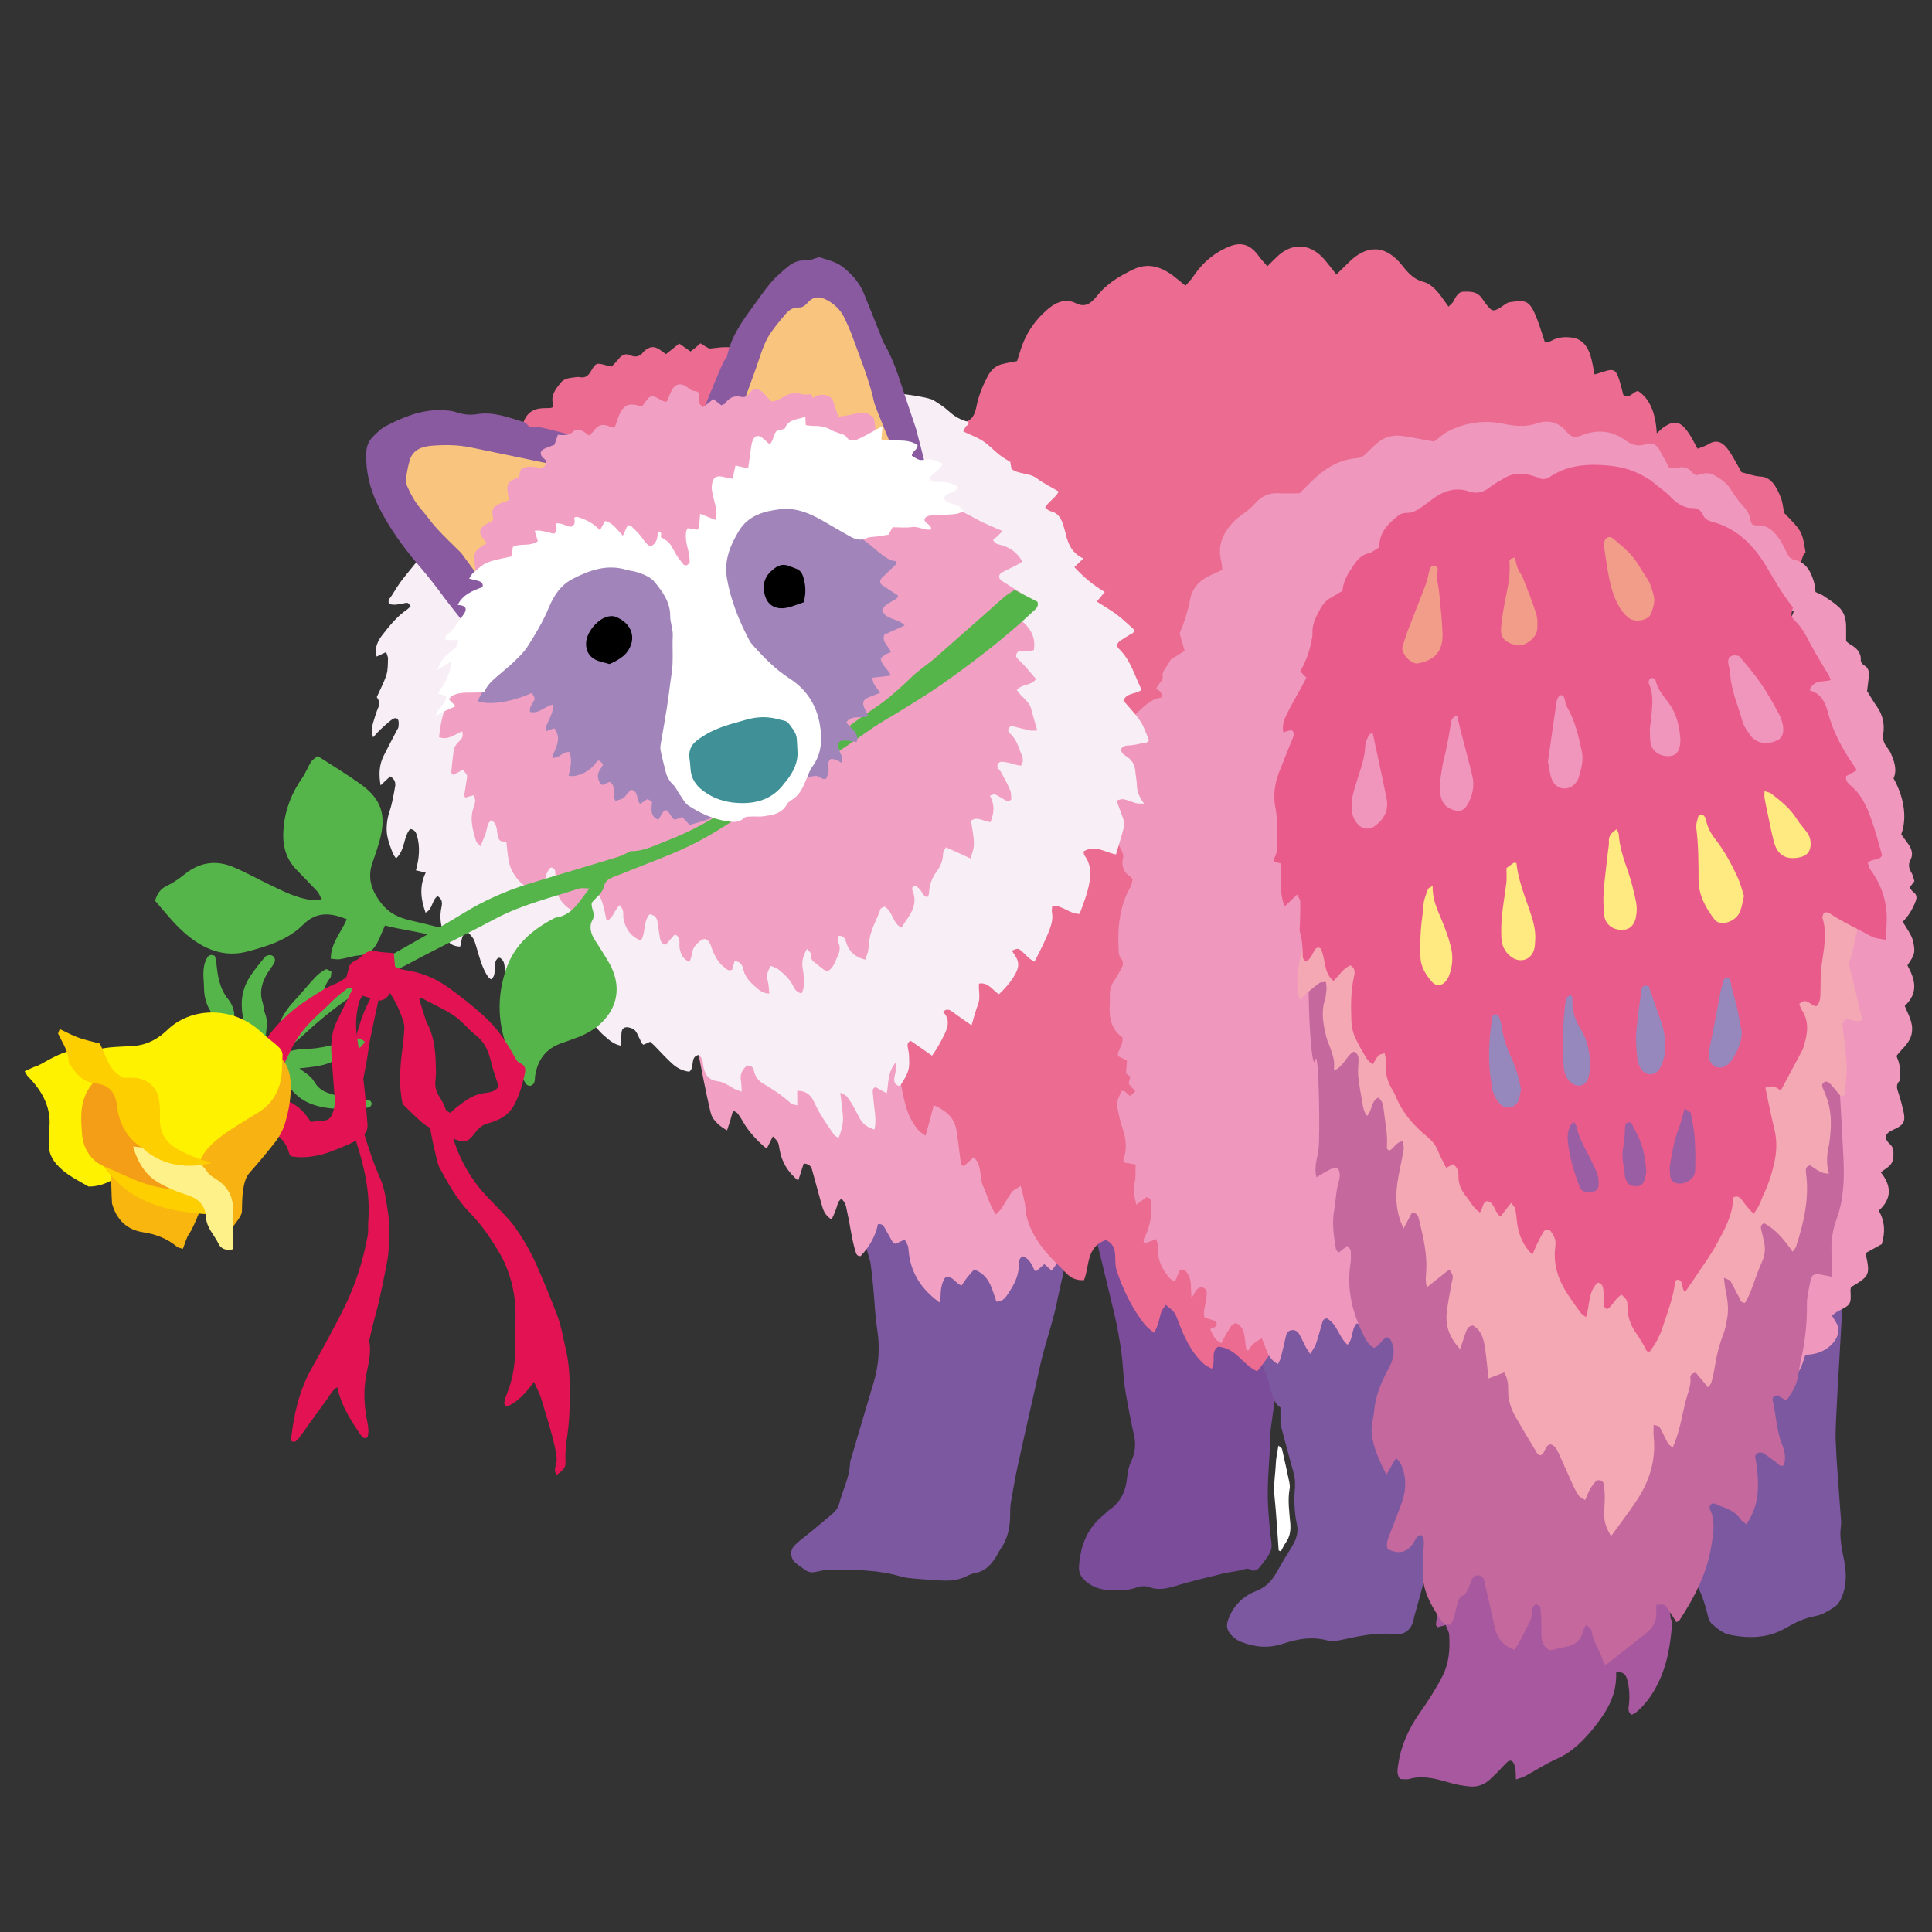 <?xml version="1.0" encoding="iso-8859-1"?>
<!-- Generator: Adobe Illustrator 29.1.0, SVG Export Plug-In . SVG Version: 9.03 Build 55587)  -->
<svg version="1.1" id="&#x30EC;&#x30A4;&#x30E4;&#x30FC;_1"
	 xmlns="http://www.w3.org/2000/svg" xmlns:xlink="http://www.w3.org/1999/xlink" x="0px" y="0px" viewBox="0 0 283.46 283.46"
	 style="enable-background:new 0 0 283.46 283.46;" xml:space="preserve">
<rect x="0" y="0" width="283.46" height="283.46" fill="#333333" stroke="none"/>
<g>
	<path style="fill-rule:evenodd;clip-rule:evenodd;fill:#E31253;" d="M81.669,216.4c-0.317-0.439-0.296-0.932-0.143-1.385
		c0.296-0.877,0.095-1.693-0.087-2.559c-0.508-2.43-1.313-4.775-2.004-7.152c-0.24-0.818-0.666-1.588-1.083-2.551
		c-1.183,1.574-2.329,2.932-3.991,3.613c-0.461-0.203-0.384-0.543-0.329-0.82c0.072-0.361,0.206-0.717,0.347-1.059
		c1.009-2.457,1.278-5.037,1.219-7.66c-0.042-1.918,0.151-3.832-0.038-5.754c-0.269-2.764-1.091-5.334-2.55-7.705
		c-1.172-1.904-2.414-3.742-4.002-5.352c-1.931-1.961-3.263-4.363-4.56-6.77c-0.117-0.213-0.191-0.457-0.249-0.697
		c-0.687-2.832-1.4-5.666-1.354-8.609c0.017-1.029-0.16-1.947-0.781-2.797c-1.474-2.006-2.081-4.328-2.368-6.758
		c-0.289-2.443-1.164-4.666-2.492-6.723c-0.097-0.152-0.161-0.324-0.231-0.465c0.13-0.434,0.44-0.479,0.728-0.326
		c0.992,0.52,1.896,1.127,2.645,2.014c1.127,1.338,2.202,2.68,2.813,4.34c0.724,1.959,0.771,4.004,0.803,6.053
		c0.007,0.434-0.03,0.869-0.078,1.301c-0.093,0.838,0.104,1.6,0.564,2.295c0.802,1.211,1.255,2.576,1.521,3.967
		c0.628,3.301,1.983,6.281,3.968,8.938c1.18,1.578,2.674,2.924,4.016,4.383c0.502,0.547,1.024,1.086,1.457,1.688
		c1.311,1.811,2.424,3.75,3.327,5.789c1.053,2.381,2.034,4.795,2.971,7.225c0.646,1.676,0.925,3.457,1.33,5.205
		c0.611,2.648,0.578,5.299,0.54,7.965c-0.021,1.486-0.11,2.982-0.322,4.451c-0.189,1.295-0.364,2.568-0.287,3.885
		C83.021,215.293,82.768,215.594,81.669,216.4z"/>
	<path style="fill-rule:evenodd;clip-rule:evenodd;fill:#E31253;" d="M55.881,145.107c-0.583,2.719-1.098,5.006-1.562,7.307
		c-0.222,1.088-0.328,2.201-0.529,3.295c-0.358,1.953-0.718,3.908-1.144,5.846c-0.181,0.822-0.126,1.594,0.095,2.383
		c0.855,3.053,1.775,6.082,3.053,8.988c0.686,1.559,0.855,3.225,1.12,4.873c0.287,1.787,0.148,3.59,0.11,5.381
		c-0.024,1.105-0.285,2.209-0.492,3.303c-0.29,1.523-0.61,3.039-0.955,4.549c-0.232,1.023-0.535,2.033-0.792,3.053
		c-0.197,0.781-0.373,1.566-0.557,2.352c-0.028,0.121-0.076,0.252-0.053,0.367c0.412,2.061-0.373,4.016-0.602,6.012
		c-0.226,1.951-0.075,3.84,0.302,5.727c0.164,0.809,0.276,1.574,0.04,2.336c-0.489,0.295-0.759-0.008-0.968-0.312
		c-1.479-2.146-2.89-4.332-3.451-7.039c-0.747,0.441-1.055,1.139-1.481,1.717c-1.357,1.85-2.68,3.725-4.026,5.582
		c-0.179,0.248-0.397,0.482-0.643,0.662c-0.109,0.08-0.339,0.045-0.492-0.004c-0.078-0.027-0.163-0.207-0.151-0.303
		c0.403-3.592,1.16-7.076,2.948-10.283c1.662-2.98,3.318-5.965,4.836-9.021c1.663-3.346,2.785-6.9,3.461-10.58
		c0.122-0.664,0.031-1.365,0.082-2.047c0.299-3.904-0.45-7.639-1.643-11.346c-1.053-3.264-1.563-6.656-1.251-10.092
		c0.168-1.84,0.646-3.656,1.068-5.467c0.282-1.205,0.649-2.404,1.094-3.561c0.421-1.094,0.97-2.141,1.52-3.18
		C54.922,145.414,55.297,145.369,55.881,145.107z"/>
	<path style="fill-rule:evenodd;clip-rule:evenodd;fill:#7C58A0;" d="M159.22,165.514c0.378-0.279-1.177,9.229-0.742,8.908
		c0.23,1.029-3.069,14.871-3.236,15.789c-0.595,3.305-1.774,6.451-2.534,9.709c-0.365,1.57-0.699,3.145-1.053,4.719
		c-0.788,3.508-1.601,7.014-2.36,10.527c-0.38,1.76-0.688,3.537-0.985,5.311c-0.102,0.609-0.102,1.238-0.105,1.857
		c-0.011,1.773-0.351,3.441-1.395,4.924c-0.285,0.406-0.479,0.875-0.754,1.287c-0.696,1.059-1.512,1.959-2.855,2.211
		c-0.48,0.09-0.958,0.281-1.396,0.502c-1.215,0.609-2.5,0.709-3.82,0.625c-1.178-0.076-2.358-0.143-3.533-0.248
		c-0.741-0.068-1.504-0.111-2.21-0.318c-3.447-1.018-6.984-1.033-10.523-1.002c-0.671,0.004-1.349,0.166-2.012,0.307
		c-0.584,0.127-1.101,0.08-1.585-0.291c-0.441-0.334-0.919-0.619-1.347-0.973c-0.822-0.674-0.943-1.857-0.192-2.619
		c0.647-0.66,1.42-1.199,2.136-1.791c1.143-0.949,2.295-1.889,3.425-2.854c0.478-0.408,0.835-0.914,0.998-1.543
		c0.512-1.973,1.509-3.812,1.582-5.906c0.008-0.242,0.104-0.484,0.175-0.723c1.088-3.684,2.169-7.373,3.272-11.055
		c0.762-2.539,0.952-5.092,0.544-7.73c-0.324-2.08-0.398-4.199-0.598-6.299c-0.111-1.172-0.226-2.346-0.393-3.51
		c-0.129-0.91-4.972-16.072-4.432-16.826C123.578,168.102,158.826,165.092,159.22,165.514z"/>
	<path style="fill-rule:evenodd;clip-rule:evenodd;fill:#7A4C99;" d="M157.363,167.371c1.367,0.588,33.662,11.682,33.402,12.246
		c-0.074,0.158-4.347,30.025-4.349,30.215c-0.034,3.723-0.578,7.43-0.361,11.156c0.1,1.729,0.226,3.461,0.475,5.174
		c0.098,0.672,0.029,1.262-0.273,1.779c-0.438,0.746-0.984,1.438-1.536,2.105c-0.29,0.355-0.817,0.527-1.177,0.293
		c-0.517-0.332-0.888-0.117-1.362,0.006c-0.895,0.23-1.831,0.303-2.729,0.523c-2.345,0.576-4.702,1.117-7.006,1.824
		c-1.285,0.395-2.512,0.66-3.793,0.18c-0.689-0.26-1.336-0.154-1.989,0.074c-1.324,0.461-2.695,0.438-4.059,0.346
		c-1.265-0.084-2.431-0.492-3.391-1.363c-0.631-0.57-0.978-1.254-0.911-2.137c0.221-2.961,1.175-5.564,3.577-7.482
		c0.339-0.271,0.623-0.617,0.978-0.861c1.678-1.154,2.357-2.871,2.519-4.773c0.072-0.834,0.255-1.582,0.602-2.309
		c0.579-1.221,0.704-2.455,0.399-3.791c-0.455-1.992-0.824-4.004-1.19-6.02c-0.286-1.586-0.38-3.193-0.514-4.797
		c-0.148-1.785-0.491-3.553-0.808-5.314C163.564,192.742,157.776,169.395,157.363,167.371z"/>
	<path style="fill-rule:evenodd;clip-rule:evenodd;fill:#F1A0C3;" d="M152.91,156.236c0.291-0.539,0.567,25.367,3.408,27.424
		c-0.573,1.029-1.373,1.783-2.009,2.777c-0.375-0.332-0.678-0.604-1.08-0.963c-0.392,0.34-0.788,0.684-1.186,1.031
		c-0.098-0.045-0.257-0.066-0.286-0.139c-0.346-0.879-0.762-1.689-1.69-2.047c-0.579,0.314-0.614,0.799-0.605,1.303
		c0.025,1.711-0.811,3.094-1.722,4.43c-0.343,0.506-0.799,0.953-1.547,0.92c-0.656-1.814-0.971-3.896-3.279-4.701
		c-0.364,0.414-0.703,0.764-1.001,1.145c-0.296,0.377-0.555,0.787-0.829,1.186c-0.913-0.26-1.215-1.451-2.371-1.197
		c-0.761,1.051-0.697,2.352-0.747,3.773c-2.688-1.912-4.333-4.311-4.64-7.541c-0.082-0.869-0.073-0.869-0.593-1.777
		c-0.426,0.203-0.858,0.41-1.329,0.637c-0.135-0.076-0.357-0.123-0.434-0.254c-0.38-0.637-0.709-1.305-1.082-1.947
		c-0.21-0.359-0.389-0.801-1.083-0.676c-0.372,1.801-1.285,3.369-2.548,4.68c-0.488,0.008-0.606-0.277-0.699-0.572
		c-0.59-1.834-0.779-3.754-1.204-5.627c-0.11-0.484-0.176-0.984-0.335-1.453c-0.088-0.262-0.326-0.477-0.567-0.812
		c-0.221,0.273-0.441,0.434-0.499,0.639c-0.223,0.828-0.525,1.613-0.945,2.443c-0.764-0.471-1.132-1.088-1.344-1.811
		c-0.262-0.893-0.504-1.795-0.753-2.693c-0.262-0.955-0.515-1.912-0.786-2.863c-0.154-0.541-0.543-0.785-1.204-0.84
		c-0.255,0.795-0.51,1.584-0.808,2.51c-1.521-1.252-2.423-2.736-2.733-4.566c-0.178-1.055-0.129-1.066-0.984-1.932
		c-0.304,0.605-0.599,1.195-0.904,1.805c-1.331-1.045-2.69-2.586-3.336-3.719c-0.277-0.482-0.568-0.965-0.897-1.416
		c-0.124-0.17-0.371-0.248-0.704-0.457c-0.166,0.592-0.285,1.043-0.422,1.494c-0.143,0.471-0.304,0.936-0.459,1.408
		c-0.979-0.506-2.018-1.434-2.303-2.26c-0.464-1.338-3.084-14.664-3.049-16.246c0.806-0.004,33.893,8.461,33.929,8.744
		C135.433,157.486,152.676,156.674,152.91,156.236z"/>
	<path style="fill-rule:evenodd;clip-rule:evenodd;fill:#7C58A0;" d="M248.495,231.82c0.461-1.58-12.003-28.119-11.711-29.564
		c0.288-1.43,18.573-26.705,19.67-27.092c0.057,0.246,14.441-0.975,14.475-0.742c0.477,3.441-1.742,33.215-1.611,36.682
		c0.137,3.654,0.474,7.299,0.719,10.945c0.041,0.621,0.149,1.254,0.062,1.859c-0.258,1.768,0.172,3.455,0.489,5.16
		c0.333,1.797,0.362,3.562-0.382,5.295c-0.255,0.594-0.563,1.102-1.106,1.447c-0.885,0.564-1.754,1.127-2.838,1.318
		c-1.528,0.275-2.912,0.951-4.258,1.734c-2.54,1.48-5.302,1.566-8.103,1.018c-1.121-0.221-2.011-0.957-2.827-1.725
		c-0.249-0.23-0.391-0.629-0.473-0.977C250.145,235.24,249.548,233.357,248.495,231.82z"/>
	<path style="fill-rule:evenodd;clip-rule:evenodd;fill:#EB6B91;" d="M89.447,67.723c-1.107,0.141-9.477,3.786-10.206,3.526
		c-0.753-0.268-2.02-7.576-2.784-7.793c0.557-4.639,3.893-3.242,4.587-3.682c0.052-0.186,0.143-0.321,0.112-0.419
		c-0.421-1.335,0.367-2.271,1.096-3.187c0.596-0.747,1.54-0.72,2.393-0.847c0.12-0.018,0.252-0.017,0.371,0.009
		c0.778,0.164,1.25-0.125,1.66-0.831c0.767-1.323,0.829-1.296,2.4-0.859c0.176,0.048,0.357,0.078,0.667,0.144
		c0.335-0.364,0.719-0.75,1.062-1.168c0.44-0.535,0.951-0.813,1.626-0.506c0.796,0.364,1.438,0.212,1.972-0.476
		c0.112-0.146,0.265-0.265,0.419-0.368c0.72-0.472,1.283-0.449,2.035,0.075c0.252,0.176,0.497,0.361,0.85,0.616
		c0.627-0.5,1.241-0.99,1.946-1.553c0.525,0.369,1.058,0.743,1.657,1.165c0.257-0.199,0.498-0.375,0.729-0.564
		c0.232-0.19,0.455-0.394,0.734-0.638c0.458,0.275,0.846,0.589,1.288,0.75c0.37,0.133,4.684-1.022,4.869,1.205
		c-0.567,1.773-4.197,9.987-5.195,11.505C103.048,63.679,89.652,67.299,89.447,67.723z"/>
	<path style="fill-rule:evenodd;clip-rule:evenodd;fill:#FFFFFF;" d="M187.564,212.102c0.276,0.24,0.495,0.334,0.527,0.475
		c0.376,1.619,0.732,3.246,1.075,4.875c0.062,0.297,0.107,0.625,0.054,0.922c-0.318,1.73-0.05,3.453,0.093,5.166
		c0.087,1.043-0.071,1.951-0.673,2.803c-0.279,0.396-0.475,0.85-0.707,1.275c-0.156-0.072-0.325-0.111-0.33-0.16
		c-0.207-2.648-0.334-5.309-0.614-7.951c-0.173-1.625,0.136-3.203,0.198-4.805C187.218,213.908,187.411,213.121,187.564,212.102z"/>
	<path style="fill-rule:evenodd;clip-rule:evenodd;fill:#FFFFFF;" d="M234.073,216.393c-0.041,0.045-0.074,0.082-0.108,0.119
		c-0.021-0.059-0.076-0.131-0.057-0.166c0.028-0.055,0.108-0.084,0.165-0.125C234.073,216.283,234.073,216.344,234.073,216.393z"/>
	<path style="fill-rule:evenodd;clip-rule:evenodd;fill:#FFFFFF;" d="M265.711,173.84c-0.211,0.021-0.42,0.047-0.75,0.086
		c0.349-0.387,0.501-0.084,0.695-0.047C265.664,173.875,265.711,173.84,265.711,173.84z"/>
	<path style="fill-rule:evenodd;clip-rule:evenodd;fill:#7C58A0;" d="M187.864,206.504c-1.069-0.703-1.181-1.938-1.535-3.045
		c-0.261-0.812-0.363-1.672-0.837-2.42c-0.148-0.232-4.622-17.439-4.748-18.08c0.908,0.879,25.894-10.25,26.351-8.908
		c0.592,1.734,6.891,31.174,7.794,31.174c0.065,0.941-5.537,25.139-5.763,26.012c-0.514,1.979-1.078,3.943-1.62,5.914
		c-0.049,0.178-0.075,0.363-0.117,0.543c-0.344,1.508-1.425,2.199-2.686,2.066c-2.649-0.281-5.184,0.24-7.734,0.809
		c-0.712,0.162-1.525,0.303-2.201,0.121c-2.273-0.615-4.427-0.236-6.577,0.486c-2.1,0.705-4.162,0.5-6.181-0.322
		c-0.39-0.156-0.776-0.4-1.083-0.689c-1.032-0.975-1.122-1.705-0.545-3.014c0.8-1.811,2.184-3.061,3.965-3.746
		c1.391-0.537,2.249-1.467,2.939-2.691c0.7-1.244,1.426-2.473,2.188-3.676c0.688-1.086,1.105-2.184,0.786-3.506
		c-0.201-0.84-0.269-1.719-0.323-2.584c-0.048-0.74-0.038-1.488,0.029-2.225c0.081-0.875,0.079-1.725-0.158-2.582
		c-0.646-2.324-1.272-4.654-1.888-6.988c-0.077-0.289-0.049-0.607-0.054-0.91C187.857,207.746,187.864,207.252,187.864,206.504z"/>
	<path style="fill-rule:evenodd;clip-rule:evenodd;fill:#EB6B91;" d="M139.341,68.903c-0.69-0.053-1.327-0.099-2.038-0.15
		c0.103-0.378,0.133-0.683,0.253-0.898c0.703-1.262,1.501-2.438,2.118-3.771c0.498-1.076,1.062-1.944,1.965-2.183
		c0.923-0.244,1.385-1.028,1.603-2.16c0.32-1.674,0.93-3.122,1.658-4.514c0.545-1.042,1.277-1.594,2.161-1.812
		c0.705-0.175,1.421-0.29,2.161-0.438c0.2-0.628,0.366-1.165,0.54-1.699c0.857-2.657,2.312-4.541,4.092-6.021
		c1.255-1.042,2.652-1.449,3.973-0.777c1.338,0.68,2.192,0.101,3.117-1.055c1.535-1.914,3.425-2.977,5.349-3.902
		c2.059-0.992,4.007-0.449,5.861,0.959c0.569,0.429,1.117,0.903,1.773,1.439c0.406-0.474,0.814-0.855,1.141-1.343
		c1.469-2.198,3.263-3.589,5.335-4.428c1.617-0.653,2.996-0.343,4.202,1.32c0.4,0.554,0.859,1.031,1.336,1.593
		c0.486-0.476,0.895-0.869,1.3-1.275c2.287-2.292,5.069-2.143,7.182,0.4c0.533,0.648,1.053,1.322,1.655,2.078
		c0.678-0.662,1.263-1.226,1.842-1.801c2.459-2.448,5.304-2.771,7.898,0.589c0.855,1.112,1.764,1.98,2.98,2.28
		c1.006,0.25,1.859,1.101,2.602,2.085c0.36,0.477,0.701,0.98,1.122,1.571c0.282-0.291,0.55-0.458,0.696-0.742
		c0.394-0.746,0.777-1.467,1.535-1.46c0.945,0.009,1.908-0.084,2.658,0.949c0.153,0.211,0.297,0.439,0.455,0.646
		c1.07,1.403,1.169,1.422,2.439,0.624c0.393-0.248,0.786-0.611,1.2-0.67c2.394-0.344,2.935-0.374,4.067,2.62
		c0.395,1.042,0.72,2.135,1.109,3.303c0.289-0.071,0.581-0.071,0.829-0.212c1.034-0.59,2.096-0.669,3.196-0.506
		c1.482,0.22,2.371,1.348,2.814,3.234c0.152,0.652,0.271,1.317,0.439,2.163c0.488-0.148,0.885-0.259,1.277-0.392
		c1.645-0.555,1.942-0.336,2.559,1.937c0.146,0.542,0.283,1.088,0.372,1.436c0.92,0.7,1.341-0.431,2.164-0.554
		c1.735,1.125,2.587,3.232,2.748,6.215c0.417-0.369,0.74-0.73,1.107-0.966c1.508-0.97,2.386-0.862,3.647,1.031
		c0.433,0.65,0.788,1.396,1.228,2.187c0.603-0.245,1.173-0.382,1.684-0.704c1.092-0.684,2.025-0.239,2.785,0.799
		c0.706,0.963,1.27,2.124,1.985,3.354c0.817,0.196,1.809,0.583,2.809,0.639c1.556,0.084,2.314,1.476,2.957,3.074
		c0.271,0.673,0.336,1.502,0.497,2.264c2.637,2.711,2.637,2.711,3.14,5.818c-1.015,0-1.73,10.582-2.899,10.582
		c-0.853-2.15-2.875-11.679-4.389-12.132c-0.24-0.546-0.492-1.137-0.759-1.715c-0.424-0.923-0.847-1.851-1.296-2.75
		c-0.311-0.621-0.768-0.879-1.315-0.868c-1.085,0.022-2.215,0.303-3.237-0.032c-0.949-0.313-1.753-1.371-2.672-1.958
		c-1.929-1.234-3.921-1.292-5.936-0.382c-0.479,0.215-0.956,0.435-1.527,0.696c-0.309-0.375-0.632-0.747-0.936-1.144
		c-1.792-2.35-3.876-3.083-6.197-1.868c-1.219,0.639-2.398,0.641-3.631,0.337c-1.208-0.297-2.415-0.764-3.631-0.819
		c-3.669-0.168-7.026,1.13-9.717,4.397c-2.207-0.359-4.278-0.729-6.354-1.021c-1.356-0.192-2.588,0.31-3.644,1.54
		c-0.165,0.191-0.38,0.304-0.542,0.499c-1.521,1.848-3.026,3.728-5.239,3.746c-2.027,1.338-4.104,2.562-5.63,4.971
		c-0.334,0.528-0.714,1.001-1.027,1.551c-0.697,1.223-1.521,1.699-2.666,1.274c-2.196-0.808-4.141-0.03-5.862,1.966
		c-1.442,1.668-2.93,3.271-4.35,4.975c-0.478,0.573-0.892,1.314-1.189,2.083c-0.439,1.139-0.773,2.359-1.109,3.568
		c-0.398,1.426-0.55,2.883-0.147,4.381c0.094,0.355,0.071,0.771,0.112,1.308c-0.509,0.386-0.992,0.792-1.5,1.125
		c-2.593,1.701-4.02,4.471-4.057,8.457c-0.011,1.328-0.044,2.597-0.708,3.659c-0.888,1.421-1.046,3.014-0.632,4.766
		c0.086,0.369,0.089,0.774,0.147,1.305c-2.027,1.694-3.023,4.395-3.771,7.361c-0.118,0.47-0.555,0.79-0.905,1.258
		c-0.84-1.538-1.159-3.19-1.671-4.715c-0.482-1.435-1.067-2.81-1.635-4.278c1.18-1.105,2.3-2.16,3.524-3.312
		c-0.134-0.382-0.217-1.067-0.425-1.149c-1.029-0.403-1.765-1.376-2.547-2.255c-1.116-1.252-2.197-2.562-3.293-3.846
		c0.828-1.342,0.82-1.356,2.089-2.015c0-0.43,0-0.891,0-1.434c-1.172-0.384-2.404,0.23-3.435-0.755
		c-1.006-0.966-2.045-1.867-2.842-3.235c0.51-1.38,1.544-1.345,2.324-1.717c0.257-0.928,0.11-1.473-0.521-1.697
		c-0.351-0.124-0.693-0.302-1.051-0.378c-1.809-0.378-2.791-1.916-3.244-4.253c-0.206-1.059-0.447-2.107-0.705-3.146
		c-0.379-1.517-0.826-2.983-1.969-3.919c0.585-1.53,1.751-2.04,2.618-3.052c-0.027-0.279-0.055-0.57-0.097-1.017
		c-2.555-0.764-4.537-3.197-6.962-4.839c0.242-0.686,0.47-1.337,0.778-2.212c-0.535-0.159-0.933-0.403-1.319-0.372
		c-2.111,0.172-3.775-1.015-5.3-2.906c-1.067-1.321-2.271-2.437-3.588-3.829C138.511,71.023,139.827,70.603,139.341,68.903z"/>
	<path style="fill-rule:evenodd;clip-rule:evenodd;fill:#EB6B91;" d="M169.567,128.32c-0.493,0.638-1.047,1.392-1.646,2.113
		c-0.741,0.892-1.348,1.88-1.357,2.987c-0.037,3.835-0.271,7.738,2.914,10.898c-0.303,0.809-0.617,1.57-0.877,2.348
		c-0.451,1.332-0.377,1.48,1.04,2.434c0.157,0.109,0.311,0.221,0.453,0.346c0.069,0.057,0.103,0.148,0.253,0.383
		c-0.179,1.645-0.201,3.402-1.064,5.141c-1.076,2.17-0.657,4.475,0.084,6.703c0.374,1.137,0.657,2.299,1.075,3.418
		c0.695,1.873,0.377,3.594-0.705,5.25c-0.148,0.23-0.24,0.492-0.449,0.922c0.467,0.254,0.893,0.592,1.386,0.729
		c0.552,0.152,1.163,0.125,1.924,0.191c0,1.596-0.032,3.133,0.009,4.668c0.027,1.004,0.084,2.014,0.263,3
		c0.209,1.135,0.835,1.428,2.12,1.154c0.374-0.08,0.743-0.168,1.114-0.25c0.75,2.848,11.918-0.178,12.064,0.719
		c0.369,2.303,1.412,8.119,3.711,8.166c0.214,1.234-6.507,10.502-7.433,11.564c-2.136-0.967-3.107-3.453-5.739-3.617
		c-1.168,0.848-0.246,2.141-0.922,3.23c-0.396-0.234-0.831-0.41-1.149-0.699c-1.891-1.723-2.878-3.912-3.729-6.172
		c-0.545-1.451-0.559-1.447-1.86-2.496c-0.25,0.391-0.573,0.732-0.695,1.131c-0.286,0.936-0.387,1.924-1.049,2.965
		c-0.539-0.479-1.023-0.797-1.354-1.217c-1.876-2.398-3.151-5.068-4.098-7.867c-0.26-0.766-0.186-1.627-0.244-2.445
		c-0.063-0.867-0.355-1.598-1.355-2.086c-2.944,1.043-2.366,3.85-3.214,5.893c-1.121,0.066-1.9-0.32-2.495-0.92
		c-1.606-1.619-3.298-3.172-4.481-5.109c-0.888-1.455-1.518-2.943-1.625-4.637c-0.063-0.971-0.399-1.926-0.676-3.156
		c-0.604,0.398-1.076,0.574-1.313,0.898c-0.552,0.754-0.976,1.59-1.488,2.375c-0.184,0.285-0.471,0.516-0.847,0.914
		c-0.964-1.408-1.25-2.846-1.87-4.145c-0.629-1.309-0.047-2.934-1.382-4.266c-0.55,0.502-1.006,0.916-1.463,1.332
		c-0.141-0.1-0.386-0.184-0.402-0.301c-0.246-1.709-0.391-3.436-0.698-5.139c-0.298-1.639-1.441-2.699-3.288-3.523
		c-0.414,1.541-0.779,2.898-1.206,4.488c-0.436-0.32-0.76-0.484-0.978-0.729c-1.79-1.994-2.174-4.455-2.651-6.881
		c-0.185-0.943,0.241-1.797,0.684-2.623c0.432-0.807,0.046-1.398-0.581-1.973c-2.626,0.293-3.082,2.826-4.76,4.152
		c-1.147-1.852-1.218-2.447-0.96-7.627c0.732-0.498,1.294-1.068,1.51-2.078c0.254-1.215,0.939-2.402,1.668-3.469
		c1.014-1.48,1.932-2.977,2.332-4.677c0.869-0.348,1.406,0.009,1.837,0.545c0.584,0.734,1.089,1.528,1.719,2.224
		c0.192,0.215,0.693,0.293,1.031,0.258c0.201-0.021,0.527-0.395,0.512-0.594c-0.17-2.275,0.749-4.293,1.643-6.335
		c0.33-0.746,0.385-1.593,0.614-2.609c0.452,0.24,0.924,0.364,1.16,0.651c0.414,0.503,0.602,1.173,1.045,1.645
		c0.251,0.264,0.82,0.273,1.468,0.463c0.076-1.434,0.876-2.309,1.746-3.205c1.648-1.697,3.131-3.526,4.047-5.8
		c0.728,0.354,1.316,0.639,1.826,0.888c1.243-1.991,2.427-3.967,3.701-5.895c0.994-1.502,1.692-3.094,2.122-4.798
		c0.083-0.341,0.187-0.676,0.296-1.072c2.108-0.042,3.378,1.582,5.193,2.075c0.195-0.354,0.417-0.575,0.432-0.807
		c0.114-1.859,0.935-3.534,1.561-5.264c0.472-1.293,1.025-2.585,1.25-3.919c0.177-1.051-0.103-2.165-0.154-3.252
		c-0.03-0.6-0.005-1.2-0.005-1.988c2.314,0.629,4.355,1.13,5.002,3.523c0.227,0.829,0.987,1.533,1.611,2.452
		C168.343,115.544,168.448,121.668,169.567,128.32z"/>
	<path style="fill-rule:evenodd;clip-rule:evenodd;fill:#F097BE;" d="M267.521,170.582c0.141-1.789,3.501-55.915,2.076-57.332
		c0.446-0.733-1.115-4.514-1.94-6.334c-0.384-0.845-0.734-1.707-1.066-2.577c-0.421-1.098-0.808-2.21-1.239-3.406
		c0.478-0.425-0.845-5.851-1.795-7.523c-0.457-0.804-0.921-1.607-1.431-2.496c0.176-0.077,0.48-0.129,0.644-0.309
		c0.186-0.205,0.248-0.526,0.402-0.889c-2.121-0.616-3.03-2.351-3.947-4.043c-1.04-1.92-32.514-14.616-33.232-14.856
		c-2.176-0.73-4.163-0.201-6.041,0.968c-0.265,0.164-0.531,0.33-0.77,0.527c-0.786,0.651-1.671,0.775-2.631,0.514
		c-1.924-0.524-3.534,0.222-5.066,1.257c-0.359,0.242-0.674,0.549-1.021,0.808c-0.651,0.485-1.344,0.816-2.164,1.007
		c-2.167,0.499-3.505,2.058-4.35,3.987c-0.326,0.745-0.646,1.287-1.405,1.57c-0.969,0.362-1.678,1.035-2.205,1.922
		c-0.286,0.479-0.676,0.901-0.929,1.397c-0.65,1.267-1.184,2.613-2.615,3.245c-1.083,1.511-2.147,2.975-2.264,4.99
		c-0.139,2.386-1.572,7.456-1.617,7.547c-0.285,0.552-3.69,15.097-3.304,17.07c0.329,1.675,0.31,3.346,0.16,5.011
		c-0.074,0.843,3.197,13.375,3.442,14.572c0.143,0.688,0.166,1.281,0.015,1.983c-0.339,1.581,0.725,10.114,1.62,9.473
		c0.42,0.111,0.354,0.381,0.282,0.604c-0.705,2.188-0.436,4.297,0.534,6.33c0.824,1.73,0.965,3.449,0.098,5.201
		c-0.054,0.107-0.111,0.242-0.093,0.354c0.031,0.168,0.082,0.398,0.205,0.475c0.13,0.082,1.286-0.629,1.618-0.992
		c0.459-0.502,0.862-1.055,1.317-1.561c0.146-0.164,0.385-0.244,0.601-0.375c0.709,2.17,0.69,3.09,0.724,4.932
		c0.05,2.893-0.895,5.492-1.97,8.078c-0.363,0.871-0.566,1.76-0.695,2.689c-0.259,1.838,0.368,7.141,1.415,6.584
		c0.106,0.262,0.258,0.461,0.253,0.656c-0.011,0.621-0.334,7.289,0.475,10.023c0.35,0.145,0.729,0.309,1.16,0.488
		c0,0.924,0,1.84,0,2.74c-0.429,0.246-0.558-0.125-0.795-0.281c-0.292-0.189-0.625-0.318-0.913-0.457
		c-0.852,0.92-0.474,2.242-1.354,3.143c-1.302-1.092-1.499-3.053-3.03-3.857c-0.438,0.02-0.581,0.277-0.673,0.59
		c-0.312,1.07-0.594,2.152-0.955,3.207c-0.154,0.447-0.479,0.834-0.821,1.414c-0.296-0.459-0.505-0.734-0.665-1.037
		c-0.318-0.604-0.576-1.238-0.919-1.828c-0.264-0.449-0.684-0.742-1.246-0.609c-0.48,0.117-0.657,0.486-0.755,0.955
		c-0.216,1.031-0.472,2.053-0.735,3.072c-0.072,0.287-0.229,0.547-0.395,0.924c-1.622-0.779-1.723-2.4-2.389-3.781
		c-0.862,0.471-1.584,0.977-1.99,1.838c-0.465-0.32-0.323-0.738-0.407-1.074c-0.074-0.301-0.076-0.615-0.116-0.924
		c-0.116-0.891-0.39-1.682-1.279-2.076c-0.744,0.199-0.931,0.854-1.261,1.354c-0.34,0.512-0.605,1.072-0.901,1.613
		c-0.859-0.527-0.944-0.635-1.623-2.064c0.416-0.266,1.21-0.229,0.889-1.152c-0.529-0.176-1.104-0.363-1.705-0.561
		c-0.27-0.848,0.094-1.611,0.198-2.395c0.064-0.48,0.162-0.98,0.102-1.455c-0.026-0.219-0.365-0.512-0.609-0.562
		c-0.241-0.053-0.617,0.08-0.793,0.268c-0.277,0.289-0.437,0.693-0.82,1.344c-0.042-0.898-0.076-1.445-0.092-1.996
		c-0.023-0.773-0.27-1.459-0.787-2.041c-0.269-0.305-0.752-0.268-0.925,0.102c-0.212,0.445-0.381,0.912-0.611,1.479
		c-0.292-0.182-0.594-0.285-0.772-0.492c-1.125-1.312-1.872-2.768-1.713-4.574c0.029-0.336-0.148-0.689-0.263-1.176
		c-0.65,0.244-1.188,0.439-1.698,0.631c-0.311-0.361-0.146-0.635-0.004-0.912c0.753-1.471,1.023-3.053,0.991-4.686
		c-0.009-0.467,0.011-1.039-0.709-1.199c-0.445,0.328-0.927,0.686-1.514,1.121c-0.256-1.182-0.521-2.166-0.237-3.238
		c0.225-0.838,0.061-1.713,0.155-2.656c-0.663-0.121-1.19-0.215-1.693-0.303c-0.061-0.15-0.169-0.281-0.139-0.357
		c0.58-1.529,0.434-3.033-0.073-4.553c-0.273-0.822-0.493-1.67-0.662-2.518c-0.279-1.402-0.236-1.512,0.462-3.027
		c0.648-0.246,0.757,0.521,1.301,0.67c0.188-0.162,0.416-0.357,0.747-0.643c-0.328-0.387-0.625-0.734-0.986-1.154
		c0.072-0.295,0.156-0.635,0.248-1.004c-0.189-0.148-0.379-0.303-0.63-0.504c0.042-0.564,0.087-1.174,0.138-1.869
		c-0.425-0.209-0.854-0.42-1.308-0.645c0-0.178-0.05-0.373,0.009-0.527c0.26-0.691,0.753-1.305,0.632-2.223
		c-1.64-1.143-1.979-2.904-1.865-4.838c0.025-0.436,0.036-0.871,0.021-1.305c-0.026-0.842,0.218-1.584,0.686-2.283
		c0.378-0.564,0.73-1.155,1.041-1.761c0.231-0.453,0.305-0.907-0.084-1.387c-0.216-0.268-0.341-0.678-0.351-1.027
		c-0.034-1.243-0.094-2.498,0.03-3.729c0.201-1.976,0.623-3.909,1.672-5.654c0.212-0.354,0.249-0.812,0.363-1.214
		c-0.168-0.178-0.273-0.345-0.424-0.44c-1.054-0.674-1.238-1.716-0.98-2.781c0.289-1.188-3.596-5.595-2.756-6.612
		c0.171-0.205,0.65-8.988,0.158-9.697c1.28-0.725,5.758-7.236,8.141-7.09c0.343-0.696-0.196-1.003-0.71-1.391
		c0.228-0.327,0.439-0.618,0.635-0.917c0.131-0.199,0.371-0.436,0.338-0.613c-0.2-1.074,0.704-1.672,1.056-2.496
		c0.145-0.336,0.657-0.519,1.012-0.757c0.352-0.234,0.715-0.448,1.148-0.718c-0.254-0.888-0.491-1.71-0.729-2.539
		c0.062-0.178,0.102-0.362,0.186-0.526c0.369-0.719,1.188-3.467,1.305-4.251c0.243-1.663,1.181-2.84,2.657-3.594
		c0.659-0.337,1.346-0.621,2.11-0.969c-0.055-0.449-0.061-0.874-0.162-1.274c-0.605-2.374,0.299-4.268,1.918-5.892
		c0.651-0.655,1.457-1.154,2.179-1.74c0.28-0.227,0.544-0.482,0.781-0.754c0.903-1.032,1.973-1.66,3.405-1.592
		c1.051,0.051,2.106,0.01,3.219,0.01c0.78-0.772,1.543-1.588,2.37-2.334c1.69-1.528,3.613-2.621,5.936-2.804
		c0.609-0.049,1.052-0.274,1.458-0.699c0.472-0.493,0.983-0.946,1.481-1.411c1.13-1.054,2.482-1.374,3.974-1.144
		c1.229,0.189,2.446,0.428,3.67,0.648c0.301,0.054,0.6,0.117,0.828,0.161c0.779-0.568,1.424-1.185,2.186-1.564
		c2.521-1.256,5.188-1.627,7.967-1.057c1.651,0.339,3.255,0.524,4.948-0.058c1.634-0.56,3.22-0.184,4.361,1.261
		c0.592,0.748,1.218,0.883,2.115,0.522c2.284-0.917,4.519-0.761,6.525,0.724c0.938,0.693,1.896,0.919,2.954,0.566
		c0.958-0.321,1.567,0.028,2.018,0.817c0.489,0.857,0.945,1.732,1.448,2.662c0.444-0.019,0.879,0.01,1.294-0.067
		c0.803-0.147,1.475-0.009,2.005,0.659c0.148,0.186,0.375,0.309,0.485,0.396c0.173,0.039,0.24,0.077,0.293,0.062
		c0.78-0.199,1.577-0.49,2.352-0.078c0.987,0.528,1.923,1.132,2.559,2.114c0.502,0.779,1.002,1.581,1.631,2.253
		c0.659,0.701,1.198,1.408,1.308,2.389c0.019,0.173,0.141,0.337,0.233,0.551c0.226,0.052,0.467,0.163,0.698,0.148
		c1.673-0.104,2.605,0.963,3.411,2.178c0.41,0.616,0.702,1.314,1.04,1.979c0.235,0.462,0.536,0.785,1.095,0.903
		c1.691,0.361,2.348,1.697,2.802,3.164c0.146,0.47,0.165,0.977,0.254,1.549c0.376,0.171,0.792,0.302,1.139,0.534
		c0.77,0.513,1.559,1.019,2.242,1.635c0.827,0.747,1.087,1.784,1.102,2.877c0.009,0.683,0.002,1.366,0.002,2.166
		c0.154,0.121,0.373,0.34,0.634,0.488c0.916,0.521,1.588,1.163,1.521,2.343c-0.013,0.231,0.252,0.581,0.48,0.705
		c0.594,0.321,0.728,0.842,0.698,1.409c-0.041,0.801-0.172,1.599-0.261,2.366c0.484,0.771,0.909,1.528,1.412,2.232
		c0.879,1.23,1.193,2.588,0.963,4.057c-0.114,0.738,0.081,1.337,0.508,1.911c0.223,0.298,0.457,0.602,0.603,0.94
		c0.522,1.205,0.953,2.432,0.397,3.671c1.438,2.566,2.077,5.63,1.134,8.212c0.322,0.449,0.685,0.944,1.038,1.444
		c0.497,0.703,0.746,1.484,0.325,2.274c-0.378,0.709-0.252,1.274,0.135,1.91c0.218,0.358,0.288,0.808,0.433,1.247
		c-0.23,0.305-0.447,0.591-0.72,0.952c0.182,0.21,0.344,0.482,0.579,0.655c0.492,0.361,0.528,0.781,0.328,1.31
		c-0.421,1.113-1,2.128-1.903,3.044c0.37,0.601,0.744,1.157,1.065,1.741c0.204,0.374,0.395,0.777,0.476,1.191
		c0.319,1.592,0.237,1.854-0.855,3.452c1.108,2.003,1.699,4.011-0.392,5.951c0.489,1.25,1.295,2.432,1.035,3.979
		c-0.25,1.5-1.438,2.258-2.244,3.359c0.162,0.492,0.394,0.949,0.445,1.43c0.082,0.729,0.037,1.471,0.046,2.205
		c-0.718,0.648-0.344,1.344-0.119,2.057c0.243,0.77,0.448,1.551,0.629,2.338c0.371,1.625,0.099,2.109-1.531,2.828
		c-1.159,0.508-1.379,1.215-0.423,2.1c0.586,0.539,0.495,1.078,0.506,1.666c0.013,0.646-0.217,1.225-0.738,1.639
		c-0.337,0.266-0.695,0.502-1.126,0.811c1.594,1.969,1.665,3.869-0.286,5.627c0.88,1.551,0.986,3.121,0.434,4.922
		c-0.719,0.396-1.564,0.863-2.379,1.311c0.702,3.197,0.64,3.348-2.133,4.99c-0.025,0.166-0.084,0.352-0.072,0.529
		c0.11,1.967,0.038,2.08-1.768,2.969c-0.311,0.152-0.578,0.4-0.96,0.67c0.268,0.449,0.499,0.805,0.699,1.178
		c0.425,0.791,0.293,1.559-0.146,2.297c-0.796,1.34-2.311,2.174-4.092,2.268c-0.115,0.006-0.227,0.088-0.396,0.156
		c-0.515,1.43-0.743,3.178-2.946,3.365c-0.052-0.342-0.172-0.639-0.123-0.904c0.332-1.84,0.471-3.691,0.528-5.559
		c0.021-0.664,0.229-1.318,0.33-1.877c0.873-0.424,4.455-15.094,4.15-16.812c-0.148-0.838-1.25-2.938-1.067-3.281
		C265.711,173.84,267.486,171.01,267.521,170.582z"/>
	<path style="fill-rule:evenodd;clip-rule:evenodd;fill:#F8EFF6;" d="M134.909,83.866c-0.774-0.189-5.833-24.559-6.124-26.165
		c1.096-0.39,7.296,0.502,8.13,1c0.797,0.477,1.588,0.996,2.271,1.62c0.847,0.773,1.783,1.318,2.861,1.563
		c0.225,0.495-0.262,0.514-0.383,0.747c-0.107,0.211-0.209,0.427-0.333,0.679c1.017,0.483,2.023,0.842,2.894,1.409
		c0.876,0.572,1.597,1.378,2.422,2.033c0.482,0.383,1.035,0.675,1.584,1.025c0.059,0.342,0.116,0.697,0.171,1.023
		c1.108,0.837,2.566,0.536,3.667,1.35c0.991,0.731,2.114,1.286,3.262,1.969c-0.488,0.953-1.447,1.413-1.992,2.339
		c0.278,0.203,0.489,0.469,0.746,0.524c1.144,0.243,1.615,1.07,1.918,2.069c0.124,0.416,0.258,0.832,0.354,1.255
		c0.347,1.563,0.999,2.914,2.601,3.633c-0.482,0.46-0.867,0.828-1.329,1.268c1.348,1.432,2.735,2.64,4.465,3.648
		c-0.394,0.47-0.758,0.906-1.172,1.4c1.064,0.69,2.076,1.268,2.997,1.965c0.888,0.669,1.683,1.46,2.455,2.142
		c0.059,0.528-0.296,0.579-0.55,0.729c-0.481,0.287-0.961,0.573-1.422,0.888c-0.547,0.374-0.648,0.811-0.219,1.227
		c1.718,1.659,2.285,3.918,3.314,6.005c-0.875,0.682-2.234,0.398-2.665,1.588c0.839,1,1.764,1.927,2.472,3
		c0.568,0.86,0.875,1.893,1.272,2.795c-0.324,0.573-0.827,0.376-1.21,0.493c-0.41,0.125-0.843,0.179-1.27,0.24
		c-0.368,0.053-0.757,0.023-1.107,0.126c-0.203,0.06-0.446,0.284-0.496,0.479c-0.046,0.183,0.086,0.473,0.231,0.629
		c0.207,0.222,0.506,0.355,0.751,0.545c0.674,0.52,1.049,1.193,1.103,2.058c0.043,0.68,0.213,1.354,0.224,2.031
		c0.017,0.975,0.378,1.803,1.057,2.709c-0.519-0.026-0.882,0.013-1.213-0.074c-0.599-0.156-1.164-0.442-1.768-0.567
		c-0.315-0.064-0.677,0.1-1.057,0.169c0.326,0.902,0.599,1.695,0.901,2.479c0.281,0.731,0.203,1.449-0.013,2.173
		c-0.319,1.064-0.631,2.129-0.971,3.282c-1.576-0.3-3.082-1.482-4.772-0.435c0.064,0.262,0.057,0.472,0.155,0.599
		c0.921,1.188,0.95,2.573,0.722,3.925c-0.268,1.577-0.867,3.078-1.441,4.628c-1.48,0.045-2.482-1.281-4.006-1.188
		c-0.027,0.321-0.111,0.613-0.063,0.883c0.136,0.76,0.046,1.503-0.198,2.208c-0.606,1.75-1.473,3.382-2.355,5.114
		c-0.889-0.442-1.393-1.176-2.062-1.702c-0.326-0.26-0.508-0.246-1.249,0.08c0.195,0.313,0.375,0.614,0.564,0.906
		c0.447,0.688,0.46,1.375,0.124,2.122c-0.445,0.997-1.311,2.17-2.583,3.354c-0.945-0.5-1.463-1.783-2.932-1.553
		c-0.1,0.988,0.246,2.027-0.139,3.033c-0.373,0.965-0.621,1.977-0.958,3.088c-0.562-0.393-1.012-0.705-1.46-1.023
		c-0.455-0.318-0.922-0.623-1.357-0.969c-0.448-0.357-0.875-0.439-1.392,0.012c1.027,0.986,0.816,2.105,0.272,3.236
		c-0.536,1.107-1.134,2.184-1.857,3.197c-1.113-0.773-2.151-1.492-3.132-2.174c-0.483,0.23-0.489,0.537-0.446,0.85
		c0.052,0.365,0.156,0.721,0.181,1.086c0.152,2.234,0.047,2.592-1.304,4.697c-0.585-0.08-0.88-0.436-0.848-1.004
		c0.025-0.428,0.174-0.846,0.23-1.271c0.037-0.283,0.007-0.572,0.007-1.211c-1.241,1.467-1.04,2.998-1.328,4.543
		c-0.645-0.348-1.165-0.629-1.654-0.893c-0.435,0.137-0.428,0.479-0.405,0.77c0.06,0.805,0.155,1.607,0.248,2.406
		c0.111,0.971,0.261,1.941-0.015,3.047c-0.951-0.312-1.639-0.771-2.086-1.547c-0.37-0.648-0.68-1.326-1.052-1.969
		c-0.279-0.48-0.583-0.955-0.939-1.377c-0.174-0.205-0.497-0.287-0.921-0.514c0.148,1.285,0.315,2.377,0.39,3.473
		c0.072,1.053-0.22,2.049-0.631,3.162c-0.296-0.189-0.544-0.273-0.661-0.443c-0.673-0.969-1.335-1.943-1.953-2.947
		c-0.39-0.633-0.716-1.307-1.037-1.979c-0.469-0.984-1.195-1.555-2.423-1.555c0,0.658,0,1.316,0,2.146
		c-0.41-0.119-0.741-0.121-0.921-0.287c-1.243-1.146-2.634-2.074-4.092-2.912c-0.75-0.432-1.185-1.092-1.352-1.92
		c-0.107-0.529-0.439-0.705-0.975-0.734c-0.705,0.553-1.1,1.252-0.924,2.23c0.083,0.471,0.072,0.963,0.114,1.609
		c-0.507-0.195-0.866-0.279-1.167-0.461c-0.793-0.471-1.516-0.971-2.515-1.094c-1.187-0.145-1.822-1.074-1.972-2.363
		c-0.094-0.803-0.088-0.803-0.592-1.475c-1.429,0.23-0.577,1.768-1.432,2.469c-0.961-0.098-1.833-0.547-2.561-1.217
		c-0.91-0.84-1.741-1.764-2.609-2.648c-0.17-0.172-0.357-0.33-0.575-0.529c-0.351,0.156-0.677,0.297-0.998,0.438
		c-0.091-0.086-0.203-0.145-0.249-0.24c-0.252-0.498-0.472-1.012-0.731-1.506c-0.248-0.475-0.677-0.699-1.195-0.799
		c-0.586-0.111-0.979,0.141-1.037,0.744c-0.058,0.609-0.069,1.221-0.108,1.936c-1.113-0.225-1.829-0.928-2.551-1.562
		c-0.695-0.611-1.243-1.391-1.939-2.004c-0.789-0.691-0.772-1.789-1.363-2.588c-0.978,0.227-1.295,1.217-2.188,1.594
		c-0.736-1.607-1.244-3.363-2.529-4.662c-0.333-0.334-0.834-0.502-1.181-0.701c-0.7,0.172-0.901,0.615-0.914,1.139
		c-0.026,0.986-0.007,1.973-0.007,3.051c-0.889,0.354-1.626-0.17-2.352-0.572c-0.778-0.432-1.316-1.105-1.623-1.965
		c-0.387-1.078-0.334-2.208-0.399-3.317c-0.032-0.559-0.206-0.944-0.616-1.267c-0.042-0.036-0.121-0.026-0.238-0.044
		c-0.673,0.329-0.478,1.008-0.572,1.584c-0.087,0.533,0.055,1.149-0.587,1.588c-0.149-0.143-0.346-0.273-0.466-0.455
		c-0.87-1.317-1.223-2.836-1.67-4.321c-0.371-1.226-0.371-1.226-1.32-2.222c-0.964,0.406-0.769,1.428-1.06,2.194
		c-1.182-0.044-1.879-0.61-2.304-1.639c-0.566-1.366-0.742-2.769-0.42-4.198c0.16-0.714,0.017-1.182-0.583-1.576
		c-0.881,0.614-0.678,1.919-1.764,2.427c-0.686-1.931-0.948-3.833,0.021-5.869c-0.589-0.142-0.974-0.234-1.435-0.344
		c0.458-1.65,0.679-3.425,0.121-5.201c-0.128-0.407-0.354-0.794-0.977-0.857c-1.008,1.204-0.711,3.109-2.069,4.317
		c-0.191-0.312-0.387-0.542-0.485-0.806c-0.43-1.159-0.907-2.302-0.886-3.582c0.014-0.878,0.15-1.7,0.436-2.545
		c0.393-1.165,0.592-2.401,0.812-3.617c0.102-0.565-0.068-1.097-0.729-1.495c-0.41,0.388-0.829,0.784-1.405,1.328
		c-0.28-1.63-0.21-3.003,0.436-4.31c0.631-1.277,1.309-2.533,1.965-3.799c0.086-0.165,0.219-0.333,0.228-0.505
		c0.019-0.353,0.087-0.789-0.083-1.045c-0.26-0.394-0.705-0.141-0.981,0.072c-0.585,0.45-1.129,0.957-1.671,1.462
		c-0.301,0.283-0.564,0.608-0.986,1.07c-0.277-0.859-0.201-1.501-0.007-2.133c0.237-0.772,0.454-1.557,0.78-2.292
		c0.276-0.619,0.039-1.065-0.241-1.48c0.492-1.104,1.06-2.14,1.41-3.242c0.24-0.75,0.205-1.594,0.235-2.397
		c0.01-0.28-0.152-0.567-0.269-0.962c-0.514,0.243-0.916,0.432-1.399,0.659c-0.354-1.354,0.203-2.348,0.878-3.216
		c1.066-1.367,2.164-2.729,3.632-3.717c0.147-0.1,0.263-0.247,0.477-0.451c-0.158-0.185-0.272-0.44-0.445-0.486
		c-0.214-0.058-0.478,0.056-0.719,0.096c-0.367,0.059-0.732,0.145-1.1,0.163c-0.301,0.015-0.606-0.051-0.879-0.079
		c-0.279-0.567,0.131-0.881,0.342-1.215c0.593-0.944,1.172-1.91,1.881-2.764c0.783-0.943,5.966-7.646,6.743-6.734
		c1.168,1.367,19.46,13.619,19.854,13.546C86.239,91.728,136.077,84.15,134.909,83.866z"/>
	<path style="fill-rule:evenodd;clip-rule:evenodd;fill:#A8589E;" d="M212.113,238.436c-0.48,0.125-0.851,0.215-1.218,0.311
		c-0.082-0.141-0.235-0.287-0.222-0.41c0.06-0.518,0.14-1.041,0.266-1.541c0.354-1.43,0.137-2.771-0.421-4.08
		c-0.068-0.16-0.124-0.324-0.185-0.486c-1.018-2.736-1.033-3.158-0.184-6.402c0.727,1.502,7.386,1.889,8.295,1.324
		c0.615-0.381,0.972-1.264,1.548-2.068c0.514,0.807,0.737,1.492,0.854,2.266c0.247,1.639,0.516,3.275,0.836,4.9
		c0.394,2.023,6.758,2.01,7.397,0.912c0.287,0.855,5.298,3.404,6.488,2.98c0.818-0.291,1.586-0.756,2.426-1.168
		c1.714,1.129,1.323,3.52,2.33,5.26c1.474-0.674,2.605-20.354,3.884-21.275c0.367,0.068,0.619,18.525,0.958,18.592
		c0.086,0.238,0.203,0.398,0.189,0.545c-0.243,2.609-0.559,5.205-1.54,7.631c-0.849,2.105-1.988,3.986-3.664,5.418
		c-0.234,0.201-0.525,0.322-0.737,0.449c-0.652-0.41-0.48-0.98-0.423-1.463c0.14-1.232,0.067-2.445-0.23-3.641
		c-0.217-0.883-0.719-1.289-1.645-1.1c0.137,3.209-1.3,5.627-3.1,7.889c-1.588,1.996-3.29,3.762-5.599,4.775
		c-1.617,0.715-3.13,1.715-4.7,2.561c-0.344,0.185-0.735,0.271-1.301,0.467c-0.029-0.629-0.004-1.111-0.091-1.565
		c-0.071-0.387-0.188-0.875-0.444-1.082c-0.352-0.287-0.694,0.02-1.006,0.357c-0.73,0.797-1.493,1.565-2.279,2.289
		c-0.896,0.832-1.965,1.158-3.12,1.012c-0.864-0.105-1.738-0.238-2.58-0.48c-2.006-0.58-3.992-1.193-6.101-0.615
		c-0.442,0.119-0.935,0.018-1.39,0.018c-0.52-0.703-0.362-1.406-0.268-2.072c0.405-2.832,1.55-5.324,3.127-7.572
		c1.215-1.734,2.37-3.502,3.355-5.414c0.989-1.928,1.137-3.982,1.003-6.092C212.591,239.385,212.296,238.928,212.113,238.436z"/>
	<path style="fill-rule:evenodd;clip-rule:evenodd;fill:#F1A0C3;" d="M118.41,139.222c-0.663,1.115-0.819,2.042-0.609,3.046
		c0.102,0.481,0.117,0.986,0.145,1.48c0.04,0.686,0.01,1.365-0.346,1.99c-0.754-0.111-1.047-0.695-1.319-1.236
		c-0.462-0.924-1.221-1.566-1.98-2.2c-0.313-0.264-0.744-0.378-1.191-0.593c-0.463,0.724-0.708,1.345-0.477,2.148
		c0.167,0.58,0.16,1.211,0.241,1.918c-0.925-0.004-1.494-0.512-2.018-0.965c-0.792-0.689-1.538-1.438-1.787-2.552
		c-0.132-0.597-0.387-1.214-1.295-1.227c-0.122,0.422-0.251,0.868-0.364,1.258c-0.62,0.241-0.9-0.188-1.221-0.433
		c-0.704-0.54-1.142-1.301-1.513-2.093c-0.183-0.392-0.285-0.822-0.463-1.217c-0.389-0.862-0.893-0.984-1.585-0.411
		c-0.534,0.443-0.975,0.934-1.076,1.672c-0.058,0.418-0.218,0.822-0.354,1.318c-0.996-0.355-1.314-1.129-1.482-1.986
		c-0.071-0.359,0.009-0.746-0.038-1.11c-0.029-0.232-0.151-0.459-0.268-0.668c-0.05-0.091-0.191-0.135-0.397-0.267
		c-0.445,0.505-0.909,1.028-1.349,1.523c-0.698-0.185-0.793-0.679-0.874-1.169c-0.12-0.733-0.229-1.469-0.33-2.205
		c-0.086-0.635-0.449-0.979-1.135-1.109c-0.985,1.069-0.551,2.617-1.273,3.88c-1.49-0.579-2.295-1.71-2.581-3.256
		c-0.066-0.363,0.013-0.754-0.064-1.113c-0.057-0.265-0.26-0.501-0.451-0.846c-0.859,0.703-0.932,1.893-1.956,2.315
		c-0.395-1.73-0.511-3.514-1.985-4.817c-0.931,0.405-1.294,1.135-1.376,2.042c-0.055,0.607-0.08,1.214-0.338,1.774
		c-2.271-0.614-3.625-2.172-3.774-4.309c-0.049-0.681-0.008-1.369-0.08-2.047c-0.018-0.181-0.276-0.389-0.474-0.479
		c-0.094-0.042-0.363,0.125-0.449,0.261c-0.36,0.59-0.556,1.241-0.558,1.941c0,0.615,0,1.23,0,1.845
		c-1.364-0.031-3.403-1.345-4.363-2.774c-0.851-1.265-0.984-1.775-1.307-5.023c-0.315-0.063-0.751-0.026-0.961-0.227
		c-0.229-0.219-0.297-0.65-0.354-1.001c-0.119-0.724-0.09-1.498-0.892-1.95c-0.633,0.431-0.593,1.148-0.788,1.771
		c-0.2,0.644-0.496,1.257-0.812,2.04c-0.283-0.324-0.561-0.507-0.637-0.753c-0.492-1.603-0.958-3.209-0.386-4.911
		c0.19-0.566,0.45-1.182-0.024-1.809c-0.39,0.114-0.787,0.227-1.175,0.339c-0.072-0.159-0.17-0.265-0.156-0.356
		c0.126-0.859,0.289-1.712,0.404-2.572c0.051-0.38,0.011-0.384-0.578-1.167c-0.464,0.247-0.94,0.499-1.419,0.753
		c-0.405-0.157-0.289-0.51-0.265-0.783c0.081-0.925,0.174-1.849,0.307-2.767c0.094-0.645,0.516-1.115,0.979-1.544
		c0.358-0.333,0.405-0.739,0.273-1.3c-1.086,0.462-2.079,1.358-3.397,0.862c0.722-7.214,3.856-8.118,6.103-8.884
		c-0.241-0.477,13.206-2.322,12.99-2.042c-0.136,0.174,34.814-21.064,34.699-21.34c1.223-0.448,11.857-1.782,12.248-1.855
		c0.848-0.161,8.613,0.895,9.463,0.742c0.829-0.149,3.255,1.388,4.012,1.75c1.006,0.479,2.036,0.9,3.15,1.387
		c-0.196,0.208-0.419,0.462-0.662,0.695c-0.217,0.206-0.458,0.386-0.707,0.596c0.246,0.627,0.755,0.652,1.214,0.782
		c1.309,0.368,2.349,1.096,3.077,2.419c-0.308,0.188-0.59,0.379-0.891,0.535c-0.715,0.369-1.46,0.68-2.148,1.092
		c-0.517,0.309-0.481,0.853,0.042,1.205c0.67,0.449,1.374,0.846,2.048,1.29c0.982,0.647,2.017,1.226,2.886,2.106
		c-0.319,0.737-0.997,0.899-1.614,1.131c-0.406,0.153-0.856,0.233-1,0.864c1.491,1.122,2.738,2.472,2.361,4.762
		c-0.314,0.056-0.713,0.153-1.116,0.186c-0.425,0.036-0.857,0.007-1.172,0.007c-0.445,0.457-0.37,0.793-0.07,1.08
		c0.976,0.933,1.833,1.964,2.682,2.965c-0.704,1.019-2.056,0.672-2.821,1.611c0.61,1.01,1.79,1.577,2.104,2.771
		c0.266,1.011,0.564,2.011,0.891,3.161c-0.435,0.012-0.732,0.077-1.005,0.019c-0.959-0.211-1.909-0.465-2.824-0.691
		c-0.485,0.363-0.587,0.767-0.169,1.126c1,0.862,1.283,2.097,1.747,3.237c0.187,0.46,0.24,0.962-0.143,1.479
		c-0.205-0.032-0.443-0.055-0.672-0.112c-0.481-0.121-0.949-0.311-1.436-0.375c-0.408-0.055-0.93-0.248-1.222,0.173
		c-0.383,0.548,0.191,0.867,0.423,1.28c0.482,0.861,0.954,1.738,1.331,2.649c0.177,0.427,0.124,0.947,0.165,1.343
		c-0.401,0.366-0.685,0.211-0.948,0.066c-0.487-0.268-0.947-0.592-1.452-0.819c-0.151-0.068-0.412,0.104-0.737,0.203
		c0.735,1.33,0.622,2.562,0.077,3.88c-0.993-0.078-1.902-0.917-2.854-0.212c0.584,3.556,0.584,3.556-0.073,5.538
		c-0.61-0.283-1.212-0.566-1.819-0.839c-0.555-0.252-1.114-0.495-1.798-0.796c-0.143,0.312-0.396,0.614-0.403,0.921
		c-0.025,0.979-0.361,1.83-0.924,2.594c-0.725,0.984-1.124,2.061-1.148,3.285c-0.002,0.156-0.132,0.31-0.218,0.5
		c-0.628-0.099-0.74-0.631-1.018-1.008c-0.175-0.237-0.421-0.43-0.662-0.606c-0.177-0.13-0.571,0.105-0.559,0.313
		c0.005,0.122-0.006,0.257,0.04,0.365c0.603,1.414,0.209,2.669-0.59,3.865c-0.336,0.505-0.671,1.009-1.044,1.567
		c-1.339-0.695-1.233-2.395-2.475-3.095c-0.195,0.111-0.525,0.186-0.584,0.355c-0.525,1.519-1.396,2.916-1.635,4.536
		c-0.08,0.553-0.093,1.115-0.2,1.662c-0.08,0.405-0.261,0.791-0.41,1.227c-1.493-0.364-2.396-1.196-2.803-2.558
		c-0.151-0.506-0.332-0.949-1.102-0.943c-0.019,0.323-0.16,0.715-0.033,0.978c0.332,0.697,0.21,1.338-0.089,1.969
		c-0.39,0.824-0.589,1.784-1.56,2.299c-0.666-0.308-1.175-0.857-1.772-1.283c-0.447-0.318-0.693-0.629-0.58-1.228
		C119.042,139.841,118.687,139.579,118.41,139.222z"/>
	<path style="fill-rule:evenodd;clip-rule:evenodd;fill:#C4689D;" d="M268.721,187.322c-0.702-0.139-1.249-0.268-1.805-0.352
		c-0.721-0.111-1.098,0.086-1.247,0.811c-0.248,1.197-0.569,2.42-0.559,3.629c0.024,2.699-0.243,5.342-0.847,7.963
		c-0.225,0.984-0.329,1.994-0.549,2.977c-0.259,1.145-0.866,2.109-1.636,3.146c-0.446-0.275-0.846-0.523-1.248-0.771
		c-0.501,0.027-0.863,0.283-0.736,0.809c0.515,2.1,0.533,4.307,1.351,6.346c0.396,0.986,0.661,2.059,0.244,3.113
		c-0.584,0.281-0.777-0.244-1.092-0.449c-0.59-0.393-1.142-0.842-1.73-1.23c-0.377-0.248-0.805-0.316-1.169,0.029
		c-0.305,0.293-0.117,0.631-0.065,0.992c0.477,3.193,0.644,6.355-1.406,9.303c-0.318-0.27-0.696-0.471-0.907-0.787
		c-0.91-1.381-2.445-1.619-3.761-2.244c-0.378-0.184-0.89,0.387-0.7,0.781c0.877,1.811,0.524,3.629,0.214,5.506
		c-0.668,4.033-2.496,7.506-4.659,10.838c-0.068,0.102-0.23,0.139-0.458,0.271c-0.448-0.697-0.888-1.424-1.368-2.115
		c-0.363-0.527-0.426-0.521-1.551-0.439c-0.017,0.252-0.067,0.525-0.042,0.789c0.143,1.422-0.355,2.518-1.465,3.379
		c-1.909,1.482-3.791,3.002-5.692,4.498c-0.091,0.07-0.254,0.047-0.498,0.088c-0.379-1.746-1.602-3.164-1.85-5.006
		c-0.036-0.258-0.431-0.467-0.771-0.812c-0.212,0.414-0.393,0.637-0.443,0.889c-0.284,1.393-1.172,2.072-2.465,2.326
		c-0.759,0.154-1.509,0.348-2.363,0.543c-0.881-0.346-1.263-1.146-1.296-2.168c-0.021-0.58,0.013-1.16-0.006-1.738
		c-0.024-0.793-0.04-1.594-0.146-2.381c-0.024-0.186-0.367-0.389-0.598-0.455c-0.122-0.033-0.386,0.186-0.463,0.352
		c-0.12,0.25-0.185,0.555-0.182,0.836c0.007,0.766-0.284,1.396-0.654,2.031c-0.396,0.684-0.701,1.422-1.077,2.119
		c-0.23,0.434-0.519,0.83-0.833,1.322c-1.694-0.596-2.551-1.795-2.923-3.443c-0.428-1.906-0.825-3.82-1.293-5.717
		c-0.178-0.721-0.154-1.785-1.174-1.781c-0.828,0.002-0.948,0.951-1.223,1.594c-0.255,0.598-0.444,1.176-1.127,1.484
		c-0.302,0.139-0.517,0.656-0.619,1.047c-0.272,1.039-0.428,2.115-0.973,3.113c-0.65,0.115-1.135-0.18-1.453-0.654
		c-1.411-2.102-2.678-4.285-2.678-6.957c-0.002-1.299,0.064-2.602,0.158-3.896c0.043-0.6,0.083-1.154-0.364-1.641
		c-0.756,0.096-0.875,0.826-1.239,1.314c-0.967,1.299-2.023,1.512-3.711,0.762c-0.251-0.82,0.08-1.553,0.366-2.291
		c0.597-1.547,1.225-3.082,1.768-4.646c0.64-1.84,0.644-3.697-0.143-5.508c-0.128-0.295-0.403-0.523-0.738-0.941
		c-0.511,0.893-0.919,1.602-1.418,2.477c-1.009-2.031-1.907-3.924-2.15-6.002c-0.13-1.113,0.262-2.285,0.365-3.439
		c0.207-2.289,1.114-4.314,2.172-6.285c0.725-1.348,0.994-2.711,0.197-4.129c-0.061-0.109-0.201-0.172-0.381-0.32
		c-0.874,0.133-1.083,1.262-2.032,1.557c-0.631-0.312-1.062-0.949-1.413-1.645c-1.703-3.355-2.624-6.869-2.028-10.697
		c0.1-0.637,0.081-1.301,0.033-1.945c-0.017-0.223-0.285-0.426-0.483-0.697c-0.468,0.369-0.844,0.666-1.265,0.994
		c-0.158-0.174-0.382-0.301-0.408-0.465c-0.323-1.926-0.618-3.832-0.257-5.82c0.244-1.344,0.237-2.729,0.648-4.059
		c0.186-0.607,0.285-1.283-0.118-2.047c-0.335,0.047-0.756,0.014-1.089,0.174c-0.685,0.322-1.321,0.75-2.046,1.178
		c-0.383-1.457,0.104-2.729,0.285-3.979c0.3-2.066,0.028-15.291-0.447-13.252c-0.74,3.195-1.791-17.965-0.04-21.95
		c0.671-1.526,75.201,11.811,75.381,10.815c0.943,0.941,2.068,24.256,2.123,25.307c0.162,3.123,0.11,6.209-1.006,9.223
		c-0.541,1.461-0.795,3.072-0.738,4.693C268.752,184.803,268.721,186.025,268.721,187.322z"/>
	<path style="fill-rule:evenodd;clip-rule:evenodd;fill:#F3A8B4;" d="M218.259,173.705c0.317-0.592,0.505-0.941,0.683-1.275
		c0.162,0.023,0.306-0.002,0.387,0.062c0.622,0.496,0.494,1.311,0.604,1.975c1.206,0.02,0.767-1.404,1.666-1.725
		c0.767,2.529,4.602,4.803,4.759,4.139c0.106-0.447,0.274-0.879,0.403-1.279c0.475-0.018,0.475,0.25,0.471,0.527
		c-0.01,0.684,0.003,1.373-0.025,2.055c-0.064,1.633,10.345,8.465,10.475,8.799c0.473,1.199,7.089,1.027,7.646-0.65
		c0.106-0.32,0.216-0.639,0.356-1.053c0.512-0.18,1.054-0.371,1.564-0.547c0.105-0.137,0.217-0.23,0.265-0.35
		c0.596-1.521,1.396-2.895,2.318-4.238c1.63-2.381,17.972-50.142,18.113-51.581c0.897,0.04,1.524,0.553,2.194,0.954
		c0.398,0.237,0.772,0.533,1.191,0.708c1.478,0.614,1.733,1.915,1.651,3.329c-0.055,0.947-0.296,1.887-0.484,2.822
		c-0.241,1.201-0.502,2.397-0.783,3.587c-0.109,0.459-0.297,0.897-0.461,1.379c0.653,2.727,1.315,5.491,1.983,8.29
		c-0.778,0.467-1.577-0.074-2.365-0.111c-0.538,0.268-0.554,0.723-0.5,1.229c0.204,1.895,0.494,3.787,0.566,5.688
		c0.053,1.424-0.181,2.855-0.28,4.205c-0.465,0.316-0.685,0.08-0.906-0.191c-0.383-0.465-0.761-0.939-1.172-1.379
		c-0.274-0.291-0.61-0.572-1.018-0.236c-0.319,0.26-0.219,0.586-0.068,0.916c0.17,0.369,0.313,0.752,0.457,1.133
		c0.642,1.693,0.773,3.453,0.615,5.246c-0.06,0.678-0.105,1.367-0.254,2.027c-0.309,1.35-0.349,2.688,0.023,4.051
		c-1.061-0.105-1.061-0.105-2.768-1.227c-0.566,0.121-0.676,0.48-0.596,1.051c0.531,3.762-0.316,7.332-1.446,10.852
		c-0.076,0.236-0.282,0.43-0.517,0.773c-1.184-1.734-2.448-3.252-4.163-4.191c-0.426,0.182-0.541,0.475-0.46,0.848
		c0.146,0.666,0.333,1.322,0.463,1.992c0.183,0.961,0.108,1.855-0.314,2.787c-0.643,1.412-1.115,2.912-1.676,4.367
		c-0.169,0.438-0.389,0.861-0.596,1.283c-0.089,0.182-0.204,0.348-0.241,0.412c-0.709-0.027-0.695-0.557-0.874-0.859
		c-0.447-0.752-0.792-1.57-1.243-2.316c-0.126-0.209-0.479-0.268-0.966-0.512c0.101,0.795,0.133,1.326,0.241,1.838
		c0.266,1.275,0.466,2.557,0.27,3.855c-0.133,0.869-0.282,1.764-0.596,2.57c-0.643,1.662-1.043,3.373-1.318,5.135
		c-0.103,0.67-0.264,1.336-0.448,1.986c-0.064,0.229-0.281,0.41-0.483,0.689c-0.657-0.787-1.245-1.488-1.788-2.141
		c-0.572,0.057-0.857,0.318-0.805,0.801c0.091,0.85-0.166,1.605-0.408,2.391c-0.302,0.975-0.533,1.973-0.745,2.973
		c-0.341,1.598-0.709,3.184-1.445,4.816c-0.277-0.248-0.567-0.404-0.706-0.654c-0.424-0.764-0.754-1.586-1.201-2.336
		c-0.122-0.203-0.526-0.221-0.884-0.355c0,0.686-0.047,1.223,0.007,1.748c0.355,3.436-0.619,6.496-2.439,9.275
		c-1.174,1.787-2.49,3.48-3.821,5.326c-0.58-1-1.002-1.965-1.01-3.07c-0.008-0.885,0.101-1.773,0.094-2.658
		c-0.006-0.68-0.059-1.363-0.184-2.027c-0.088-0.451-0.835-0.627-1.143-0.289c-0.312,0.344-0.601,0.725-0.83,1.129
		c-0.261,0.469-0.445,0.982-0.727,1.621c-0.357-0.246-0.736-0.383-0.931-0.66c-0.378-0.547-0.683-1.156-0.962-1.768
		c-0.678-1.479-1.309-2.98-1.993-4.451c-0.252-0.545-0.535-1.109-1.17-1.303c-0.883,0.119-0.745,1.227-1.395,1.578
		c-0.51,0.088-0.651-0.391-0.839-0.693c-0.989-1.607-1.959-3.227-2.896-4.873c-0.677-1.188-1.113-2.461-1.102-3.883
		c0.007-0.887-0.044-1.773-0.592-2.668c-0.734,0.279-1.496,0.568-2.296,0.873c-0.179-1.586-0.301-3.07-0.522-4.533
		c-0.197-1.293-0.541-2.551-1.754-3.229c-0.678,0.033-0.897,0.533-1.081,1.059c-0.264,0.75-0.509,1.506-0.807,2.396
		c-1.482-1.578-2.176-3.289-1.967-5.301c0.153-1.49,0.483-2.959,0.734-4.439c0.057-0.334,0.19-0.678,0.147-0.994
		c-0.041-0.289-0.271-0.545-0.495-0.949c-1.116,0.887-2.13,1.691-3.282,2.609c-0.286-0.914-0.145-1.66-0.107-2.371
		c0.142-2.568-0.448-5.016-1.033-7.471c-0.124-0.521-0.245-1.09-1.064-1.111c-0.362,0.688-0.752,1.426-1.22,2.316
		c-1.123-2.268-1.239-4.479-0.908-6.727c0.238-1.613,0.628-3.203,0.905-4.809c0.063-0.365-0.052-0.764-0.094-1.236
		c-1.02,0.055-1.301,1.037-1.964,1.346c-0.485-0.105-0.396-0.506-0.379-0.809c0.092-1.797-0.311-3.541-0.502-5.305
		c-0.066-0.609-0.179-1.201-0.783-1.652c-1.031,0.469-0.873,1.85-1.623,2.678c-0.49-0.564-0.575-1.166-0.678-1.744
		c-0.234-1.34-0.482-2.686-0.634-4.041c-0.083-0.734,0.021-1.492,0.042-2.238c0.015-0.562-0.008-1.107-0.71-1.404
		c-1.105,0.639-1.47,2.211-2.886,2.779c-0.003-0.559,0.058-1.059-0.027-1.529c-0.106-0.598-0.318-1.182-0.51-1.758
		c-0.173-0.514-0.432-1.004-0.562-1.527c-0.449-1.791-0.838-3.588-0.27-5.443c0.156-0.514,0.22-1.068,0.27-1.609
		c0.03-0.33-0.051-0.668-0.095-1.146c-0.365,0.061-0.718,0.014-0.936,0.17c-0.747,0.537-1.455,1.135-2.16,1.73
		c-0.242,0.205-0.429,0.479-0.674,0.756c-0.896-2.207-0.311-6.48,1.384-10.474c0.876,0.255,0.641,1.474,1.553,1.843
		c0.368-0.246,0.736-0.544,0.554-1.205c-0.158-0.579-0.244-1.157,0.039-1.935c1.089,1.334,1.402,2.907,2.095,4.202
		c1.136-0.229,0.882-1.538,1.561-1.943c0.467,0.108,0.404,0.414,0.399,0.669c-0.024,1.505,6.08,16.399,6.968,17.876
		c1.101,1.834,2.234,3.695,4.011,4.955c0.662,0.467,1.161,1.078,1.493,1.855c0.689,1.615,1.474,3.195,1.621,4.896
		c0.397,0.584,0.774,0.053,1.23,0.166C214.98,169.666,216.212,171.904,218.259,173.705z"/>
	<path style="fill-rule:evenodd;clip-rule:evenodd;fill:#895AA0;" d="M90.375,65.867c0.03,0.58-18.432,28.421-19.113,29.134
		c-0.394,0.089-5.879-7.029-6.053-7.268c-1.169-1.604-2.388-3.161-3.684-4.673c-2.376-2.773-4.527-5.733-6.128-9.042
		c-1.151-2.384-1.75-4.898-1.66-7.571c0.03-0.934,0.331-1.715,0.96-2.348c0.568-0.568,1.152-1.188,1.851-1.552
		c2.598-1.354,5.285-2.483,8.307-2.361c0.678,0.027,1.388,0.061,2.017,0.28c1.034,0.362,2.098,0.472,3.125,0.301
		c2.376-0.396,4.508,0.462,6.69,1.103c0.229,0.066,0.499,0.185,0.625,0.366c0.291,0.419,0.583,0.51,1.095,0.379
		C79.254,62.401,89.685,65.505,90.375,65.867z"/>
	<path style="fill-rule:evenodd;clip-rule:evenodd;fill:#895AA0;" d="M120.189,37.732c0.904,0.296,1.686,0.487,2.411,0.811
		c0.555,0.25,1.081,0.617,1.54,1.021c1.13,0.991,2.073,2.135,2.637,3.559c0.777,1.961,1.572,3.915,2.359,5.872
		c0.184,0.461,0.314,0.953,0.563,1.376c1.336,2.266,2.116,4.75,2.922,7.228c0.576,1.77,1.189,3.529,1.773,5.298
		c0.054,0.165,1.442,5.458,1.442,5.754c-1.171,0.153-7.21-2.769-8.536-2.598c0.135-0.429-15.944-1.421-16.515-0.186
		c-0.138,0.296-9.234,0.551-9.834,0.372c0.373-1.587,4.541-11.858,5.245-13.222c0.139-0.271,0.422-0.497,0.48-0.776
		c0.553-2.684,2.042-4.876,3.623-7.025c0.919-1.247,1.78-2.542,2.774-3.723c0.714-0.847,1.581-1.575,2.432-2.293
		c0.768-0.647,1.616-1.067,2.715-0.994C118.861,38.249,119.526,37.903,120.189,37.732z"/>
	<g>
		<path style="fill-rule:evenodd;clip-rule:evenodd;fill:#56B54A;" d="M92.569,124.881c1.836,0.029,3.438-0.823,5.078-1.449
			c1.818-0.696,3.607-1.511,5.316-2.445c2.411-1.315,4.746-2.767,7.095-4.193c4.785-2.903,9.468-5.949,13.74-9.599
			c1.479-1.263,3.123-2.34,4.729-3.444c1.908-1.31,3.6-2.849,5.263-4.451c1.08-1.043,2.378-1.856,3.512-2.849
			c3.341-2.919,6.642-5.884,9.976-8.811c0.453-0.398,0.999-0.691,1.58-1.084c1.209,0.624,2.357,1.219,3.376,1.745
			c0.164,0.784-0.267,1.032-0.572,1.32c-3.876,3.67-8.086,6.917-12.416,10.032c-3.105,2.233-6.361,4.193-9.638,6.148
			c-1.977,1.179-3.801,2.613-5.731,3.877c-2.449,1.604-4.944,3.136-7.398,4.731c-1.34,0.872-2.616,1.842-3.958,2.71
			c-3.355,2.166-6.609,4.53-10.134,6.375c-3.44,1.801-7.165,3.061-10.768,4.552c-0.572,0.238-1.166,0.423-1.729,0.675
			c-0.628,0.278-1.1,0.526-1.301,1.421c-0.19,0.85-1.134,1.53-1.756,2.293c-0.201,0.852,0.636,1.592,0.094,2.548
			c-0.548,0.969-0.244,2.061,0.395,3.018c0.64,0.961,1.246,1.945,1.846,2.93c3.177,5.226,0.062,9.488-4.139,11.156
			c-0.905,0.357-1.825,0.678-2.741,1.002c-2.245,0.797-3.408,2.447-3.772,4.738c-0.053,0.346-0.018,0.719-0.141,1.031
			c-0.082,0.203-0.37,0.424-0.587,0.453c-0.203,0.025-0.541-0.135-0.644-0.316c-0.834-1.461-1.751-2.895-2.407-4.439
			c-1.729-4.07-1.912-8.246-0.453-12.444c1.242-3.576,3.917-5.809,7.174-7.464c2.529-0.334,3.519-2.411,5.028-4.295
			c-0.69,0-1.147-0.107-1.529,0.017c-4.119,1.347-8.359,2.349-12.229,4.402c-3.525,1.87-7.093,3.661-10.639,5.492
			c-1.185,0.611-2.342,1.274-3.54,1.852c-5.069,2.446-9.607,5.651-13.735,9.463c-1.101,1.021-2.274,1.961-3.423,2.93
			c-0.524,0.443-1.169,0.377-1.643-0.145c-0.598-0.656-0.665-1.355-0.112-1.885c0.575-0.549,1.252-0.996,1.803-1.566
			c2.484-2.572,5.408-4.582,8.421-6.436c3.625-2.23,7.387-4.239,11.079-6.36c2.382-1.37,4.77-2.729,7.111-4.167
			c2.967-1.821,6.114-3.227,9.432-4.247c4.404-1.357,8.826-2.645,13.231-3.995c0.668-0.205,1.279-0.584,1.918-0.884L92.569,124.881z
			"/>
		<path style="fill-rule:evenodd;clip-rule:evenodd;fill:#56B54A;" d="M66.581,137.956c-0.433-0.017-0.913,0.083-1.291-0.068
			c-2.811-1.135-5.827-1.322-8.814-2.097c-0.391,0.895-0.703,1.702-1.09,2.47c-0.547,1.082-1.331,1.813-2.655,1.913
			c-0.959,0.073-1.896,0.406-2.852,0.56c-0.403,0.064-0.834-0.039-1.341-0.074c-0.019-2.299,1.53-3.826,2.335-5.793
			c-2.295-0.944-4.422-1.164-6.346,0.755c-2.298,2.293-5.297,3.213-8.292,4c-3.351,0.876-6.273-0.333-8.839-2.472
			c-1.773-1.477-3.173-3.311-4.644-4.988c0.31-1.098,0.83-1.788,1.818-2.242c0.95-0.436,1.816-1.097,2.65-1.749
			c2.158-1.689,4.518-1.998,6.996-0.96c1.796,0.751,3.503,1.71,5.26,2.555c2.075,0.998,4.125,2.068,6.469,2.314
			c0.342,0.036,0.69,0.005,1.295,0.005c-0.284-0.558-0.395-0.973-0.655-1.255c-1.02-1.112-2.092-2.174-3.132-3.268
			c-1.646-1.73-2.065-3.775-1.848-6.127c0.25-2.739,1.209-5.127,2.765-7.348c0.503-0.717,0.8-1.573,1.271-2.314
			c0.216-0.337,0.625-0.554,0.968-0.845c2.149,1.397,4.27,2.666,6.271,4.1c3.115,2.237,3.858,4.592,2.798,8.371
			c-0.287,1.023-0.616,2.04-0.984,3.04c-0.849,2.319-0.24,4.19,1.275,6.125c1.22,1.556,2.705,2.137,4.458,2.533
			c1.898,0.432,3.79,0.903,5.666,1.433c0.785,0.221,0.812,0.834,0.425,1.483L66.581,137.956z"/>
		<g>
			<path style="fill-rule:evenodd;clip-rule:evenodd;fill:#56B54A;" d="M53.529,152.875c-1.087,1.672-2.938,1.904-4.436,2.721
				c-1.507,0.822-3.153,0.922-5.187,1.16c0.79,0.592,1.305,0.889,1.702,1.299c0.427,0.439,0.688,1.043,1.125,1.471
				c0.362,0.35,0.844,0.633,1.324,0.801c1.504,0.523,3.042,0.904,4.658,0.916c0.516,0.004,1.039,0.123,1.546,0.242
				c0.117,0.027,0.243,0.26,0.261,0.408c0.014,0.141-0.071,0.342-0.181,0.441c-0.119,0.111-0.314,0.184-0.48,0.193
				c-2.301,0.141-4.611,0.355-6.883-0.162c-2.919-0.666-4.826-2.428-5.582-5.375c-0.083-0.32-0.311-0.605-0.439-0.918
				c-0.354-0.848-0.143-1.381,0.716-1.604c0.938-0.246,1.9-0.562,2.851-0.561c2.52,0.012,4.867-0.729,7.232-1.42
				C52.383,152.305,52.942,152.234,53.529,152.875z"/>
			<path style="fill-rule:evenodd;clip-rule:evenodd;fill:#56B54A;" d="M48.632,142.559c-0.069,0.412-0.027,0.74-0.17,0.908
				c-0.787,0.918-1.042,2.033-1.257,3.168c-0.292,1.533-1.003,2.814-2.202,3.832c-1.148,0.973-2.255,1.998-3.42,2.951
				c-0.225,0.184-0.714,0.291-0.935,0.17c-0.226-0.125-0.416-0.6-0.369-0.879c0.294-1.764,0.935-3.41,2.026-4.842
				c0.48-0.633,1.049-1.199,1.575-1.797c0.816-0.926,1.603-1.879,2.456-2.77c0.417-0.433,0.925-0.805,1.457-1.082
				C47.967,142.13,48.343,142.432,48.632,142.559z"/>
			<path style="fill-rule:evenodd;clip-rule:evenodd;fill:#56B54A;" d="M35.465,147.535c-0.04-1.639,0.431-3.137,1.359-4.475
				c0.651-0.938,1.356-1.842,2.106-2.703c0.171-0.194,0.671-0.286,0.926-0.186c0.448,0.178,0.609,0.65,0.379,1.098
				c-0.241,0.467-0.591,0.874-0.874,1.318c-0.89,1.392-1.367,2.855-0.824,4.521c0.163,0.498,0.142,1.062,0.335,1.543
				c0.562,1.395,0.079,2.787,0.06,4.178c-0.003,0.191-0.295,0.514-0.477,0.531c-0.3,0.031-0.74-0.033-0.915-0.236
				C36.16,151.527,35.517,149.637,35.465,147.535z"/>
			<path style="fill-rule:evenodd;clip-rule:evenodd;fill:#56B54A;" d="M31.519,140.254c0.057,0.234,0.183,0.56,0.214,0.896
				c0.178,1.95,0.442,3.844,1.748,5.46c0.74,0.916,1.037,2.066,0.866,3.258c-0.042,0.295-0.338,0.674-0.609,0.781
				c-0.257,0.102-0.72,0.004-0.949-0.184c-1.707-1.393-2.807-3.07-2.851-5.408c-0.029-1.508-0.355-3.003,0.391-4.427
				C30.557,140.194,30.881,139.944,31.519,140.254z"/>
		</g>
		<path style="fill-rule:evenodd;clip-rule:evenodd;fill:#E31253;" d="M76.425,156.049c-0.504-0.213-0.72-0.596-0.965-1.053
			c-1.184-2.195-2.598-4.256-4.457-5.924c-1.75-1.572-3.577-3.057-5.526-4.396c-1.787-1.229-3.704-1.986-5.817-2.318
			c-0.61-0.095-1.211-0.191-1.706-0.568c-0.06-0.654-0.115-1.259-0.179-1.953c-0.923-0.089-1.791-0.088-2.617-0.277
			c-0.769-0.173-1.322,0.076-1.874,0.525c-0.375,0.308-0.729,0.682-1.161,0.87c-0.579,0.254-0.884,0.622-0.993,1.229
			c-0.075,0.42-0.228,0.828-0.335,1.203c-0.477,0.307-0.862,0.656-1.315,0.83c-1.64,0.629-3.068,1.617-4.522,2.564
			c-4.033,2.625-6.848,6.191-8.5,10.73c-0.604,1.66-0.586,3.232-0.176,4.9c0.415,1.688,1.262,3.033,2.956,3.518
			c1.835,0.529,2.781,1.729,3.244,3.463c0.012,0.053,0.078,0.09,0.238,0.26c0.35,0.037,0.832,0.133,1.315,0.137
			c1.695,0.01,3.331-0.342,4.893-0.984c1.43-0.586,2.905-1.062,4.15-2.061c0.606-0.484,0.899-1.006,0.84-1.734
			c-0.162-2.037-0.288-4.078-0.535-6.105c-0.287-2.336-0.719-4.654-1.032-6.986c-0.223-1.678-0.09-3.35,0.37-4.984
			c0.076-0.275,0.271-0.518,0.452-0.846c0.667,0.205,1.255,0.363,1.827,0.566c0.808,0.289,1.447,0.098,1.974-0.574
			c0.291-0.367,0.444-0.938,1.19-0.816c0.134,0.199,0.36,0.43,0.46,0.705c0.493,1.346,0.701,2.766,0.712,4.18
			c0.009,1.357-0.172,2.727-0.345,4.08c-0.341,2.654-0.451,5.299,0.078,7.742c0.796,0.777,1.438,1.439,2.119,2.057
			c0.502,0.455,1.004,0.953,1.593,1.266c1.258,0.668,2.549,1.283,3.869,1.82c1.531,0.623,2.024,0.465,2.993-0.842
			c0.538-0.727,1.149-1.289,2.057-1.486c0.3-0.064,0.584-0.201,0.879-0.305c1.273-0.447,2.252-1.209,2.906-2.438
			c0.769-1.447,1.171-3,1.525-4.574C77.139,156.889,77.05,156.312,76.425,156.049z M49.446,149.775
			c-0.812,1.615-0.928,3.33-0.808,5.084c0.141,2.045,0.308,4.086,0.457,6.129c0.063,0.877-0.016,1.732-0.385,2.547
			c-0.224,0.498-0.565,0.811-1.115,0.869c-0.615,0.064-1.23,0.119-1.999,0.193c-0.993-1.555-2.169-2.709-3.828-3.201
			c-0.462-0.82-0.911-1.615-1.46-2.59c0.757-1.516,1.643-3.205,2.456-4.93c1.057-2.242,2.716-3.977,4.535-5.594
			c0.648-0.578,1.233-1.227,1.88-1.811c0.551-0.496,1.134-0.965,1.728-1.41c0.26-0.195,0.575-0.203,0.816,0.027
			C50.959,146.666,50.226,148.232,49.446,149.775z M71.085,160.371c-1.573,0.176-2.745,1.051-3.922,1.957
			c-0.387,0.299-0.736,0.645-1.082,0.951c-0.657-0.301-1.064-0.707-1.404-1.271c-0.471-0.779-1.082-1.477-1.765-2.385
			c0.265-2.045,0.292-4.332,0.198-6.621c-0.093-2.256-1.026-4.301-1.582-6.42c0.388-0.291,0.62,0.006,0.871,0.135
			c1.049,0.537,2.103,1.064,3.136,1.629c0.928,0.508,1.77,1.135,2.516,1.896c0.562,0.576,1.134,1.156,1.769,1.646
			c0.975,0.754,1.556,1.75,1.936,2.879c0.237,0.703,0.375,1.439,0.591,2.15c0.23,0.756,0.499,1.502,0.814,2.443
			C72.802,160.092,71.904,160.279,71.085,160.371z"/>
		<g>
			<path style="fill-rule:evenodd;clip-rule:evenodd;fill:#F8B211;" d="M25.195,170.664c1.466-0.568,4.309-8.186,5.29-8.768
				c2.034-1.219,8.889-5.18,10.994-6.402c2.366,2.645,0.529,8.879,0.178,9.803c-0.306,0.814-0.765,1.604-1.302,2.291
				c-1.198,1.533-2.451,3.029-3.744,4.484c-1.12,1.256-1.081,4.023-1.117,5.689c-0.019,0.924-2.041,2.754-2.087,3.758
				C33.082,179.959,26.302,171.85,25.195,170.664z"/>
			<path style="fill-rule:evenodd;clip-rule:evenodd;fill:#FFF200;" d="M19.35,171.221c-0.667,0.109-3.062,2.924-6.348,2.869
				c-1.293-0.732-2.649-1.432-3.757-2.346c-1.319-1.098-2.26-2.439-2.032-4.164c0.073-0.551-0.102-1.123-0.021-1.674
				c0.453-3.1-0.82-5.684-3.113-7.994c-0.162-0.162-0.244-0.389-0.461-0.742c0.656-0.289,1.285-0.621,1.964-0.842
				c0.598-0.193,4.305-2.781,6.114-2.088c1.623,1.752,5.219,3.105,8.21,3.342c-0.54,1.297-5.45,8.014-3.896,10.02
				C16.631,168.404,18.671,170.227,19.35,171.221z"/>
			<path style="fill-rule:evenodd;clip-rule:evenodd;fill:#F8B60F;" d="M26.828,183.232c-0.493-0.162-0.693-0.174-0.817-0.277
				c-1.459-1.23-3.138-1.877-5.024-2.164c-2.424-0.373-3.914-1.881-4.555-4.229c-0.038-0.135-0.248-6.562-0.143-6.873
				c0.89,0.293,12.822,5.115,13.639,5.01c0.418,0.816-1.465,5.311-2.152,6.285C27.34,181.605,27.164,182.402,26.828,183.232z"/>
			<path style="fill-rule:evenodd;clip-rule:evenodd;fill:#FDCE00;" d="M13.424,168.25c7.534,0.355,13.922,2.318,17.357,9.924
				C21.623,177.641,17.087,175.047,13.424,168.25z"/>
			<path style="fill-rule:evenodd;clip-rule:evenodd;fill:#F49E17;" d="M25.31,174.473c-3.988-0.289-6.895-2.051-9.977-3.32
				c-2.104-0.861-3.127-2.768-3.29-4.658c-0.254-3.076-0.443-6.18,2.745-8.674c1.586-0.053,1.932,0.883,2.298,1.73
				c1.292,2.99,3.362,5.607,6.304,7.867C25.982,169.406,26.47,171.76,25.31,174.473z"/>
			<path style="fill-rule:evenodd;clip-rule:evenodd;fill:#FFF200;" d="M29.37,170.248c-1.141-0.295-3.393-0.824-4.731-1.256
				c-0.745-0.24-3.137-5.416-3.201-6.121c-0.269-3.006-0.148-2.836-3.2-3.203c-1.507-0.18-3.437-3.793-4.037-5.566
				c0.901-0.568,4.654-0.543,5.676-0.662c1.851-0.217,3.346-1.055,4.664-2.322c3.423-3.303,9.113-3.451,13.108-0.268
				c0.622,0.496,1.181,1.068,1.804,1.561c2.593,2.057,1.933,1.713,1.917,4.26c-0.018,2.754-1.108,5.186-3.67,6.674
				c-0.46,0.268-0.911,0.547-1.357,0.832C34.641,165.277,30.484,167.463,29.37,170.248z"/>
			<path style="fill-rule:evenodd;clip-rule:evenodd;fill:#FFF18A;" d="M34.163,183.287c-0.985,0.264-1.767-0.086-2.103-0.803
				c-0.619-1.318-1.762-2.312-1.855-3.98c-0.105-1.861-1.328-2.746-2.946-3.244c-1.345-0.414-2.669-0.996-3.909-1.695
				c-1.888-1.064-3.07-2.797-3.824-5.344c0.802,0.088,1.298,0.104,1.774,0.209c1.057,0.232,2.09,0.652,3.151,0.746
				c2.307,0.201,4.489,0.543,5.972,2.779c0.299,0.449,0.818,0.76,1.284,1.049c1.761,1.102,2.605,2.668,2.475,4.895
				C34.082,179.625,34.163,181.361,34.163,183.287z"/>
			<path style="fill-rule:evenodd;clip-rule:evenodd;fill:#FDCE00;" d="M18.154,158.148c0.45,0,1.131-0.061,1.797,0.012
				c1.86,0.199,3.184,1.506,3.412,3.385c0.105,0.863,0.135,1.746,0.11,2.617c-0.055,1.936,0.781,3.367,2.408,4.338
				c0.744,0.441,1.538,0.818,2.339,1.146c0.861,0.354,1.76,0.619,2.819,0.982c-3.701,0.936-7.145,0.271-9.653-1.768
				c-0.15-0.123-0.258-0.303-0.421-0.4c-2.361-1.408-3.517-3.689-3.802-6.225c-0.248-2.209-1.355-3.098-3.294-3.316
				c-1.628-0.182-2.586-1.193-3.4-2.445c-0.159-0.242-0.389-0.504-0.396-0.762c-0.051-1.529-0.926-2.725-1.532-4.031
				c-0.056-0.121,0.1-0.338,0.218-0.699c0.936,0.436,1.831,0.928,2.785,1.27c0.995,0.359,2.045,0.57,3.084,0.852
				C15.595,154.842,15.846,157.068,18.154,158.148z"/>
		</g>
	</g>
	<path style="fill-rule:evenodd;clip-rule:evenodd;fill:#E95B8B;" d="M187.969,126.701c-0.506-0.133-0.758-0.201-0.988-0.262
		c-0.04-0.165-0.135-0.324-0.091-0.399c0.396-0.659,0.52-1.377,0.509-2.126c-0.022-1.813,0.083-3.615-0.274-5.431
		c-0.339-1.724-0.107-3.488,0.531-5.156c0.555-1.442,1.143-2.873,1.717-4.309c0.149-0.373,0.352-0.734,0.434-1.121
		c0.045-0.217-0.035-0.573-0.189-0.687c-0.151-0.111-0.476-0.013-0.715,0.037c-0.18,0.036-0.344,0.139-0.596,0.244
		c-0.252-1.055,0.111-1.936,0.51-2.754c0.648-1.329,1.411-2.601,2.121-3.899c0.251-0.459,0.488-0.927,0.735-1.396
		c-0.357-0.376-0.62-0.656-0.9-0.95c0.777-1.367,1.332-2.801,1.613-4.334c0.072-0.395,0.204-0.796,0.179-1.188
		c-0.086-1.357,0.518-2.479,1.125-3.61c0.392-0.729,0.915-1.316,1.653-1.714c0.532-0.286,1.04-0.617,1.644-0.98
		c0.049-1.412,0.842-2.59,1.627-3.756c0.527-0.783,1.12-1.48,2.148-1.724c0.561-0.132,1.049-0.568,1.622-0.896
		c-0.078-2.157,1.28-3.454,2.77-4.65c0.29-0.233,0.737-0.393,1.107-0.384c1.01,0.028,1.782-0.453,2.541-1.004
		c0.49-0.357,0.965-0.734,1.453-1.092c1.598-1.162,3.35-1.722,5.277-1.06c1.166,0.4,2.073,0.139,2.998-0.571
		c0.687-0.527,1.453-0.959,2.206-1.396c1.376-0.798,2.817-0.776,4.286-0.274c0.254,0.087,0.524,0.141,0.762,0.262
		c0.618,0.315,1.122,0.164,1.683-0.206c2.229-1.465,4.71-1.818,7.333-1.696c2.26,0.105,4.412,0.488,6.375,1.661
		c0.46,0.276,0.962,0.514,1.357,0.868c0.801,0.717,1.748,1.302,2.468,2.045c0.995,1.024,1.936,1.76,3.424,1.753
		c0.577-0.002,1.168,0.332,1.429,0.973c0.255,0.627,0.758,0.877,1.382,1.044c3.694,0.977,6.14,3.53,7.993,6.668
		c1.199,2.029,2.367,4.065,3.855,5.906c-0.3,0.684-0.397,1.299,0.19,1.854c1.097,1.034,1.773,2.345,2.459,3.67
		c0.773,1.491,1.697,2.903,2.545,4.355c0.132,0.225,0.212,0.482,0.33,0.762c-1.109,0.329-2.537-0.114-3.106,1.518
		c1.849,0.463,2.363,2.008,2.761,3.47c0.812,2.975,2.316,5.559,4.062,8.039c0.036,0.049,0.026,0.131,0.048,0.249
		c-0.501,0.27-1.018,0.548-1.505,0.812c-0.156,0.811,0.46,1.203,0.853,1.556c1.794,1.618,2.518,3.784,3.229,5.959
		c0.441,1.339,0.784,2.709,1.184,4.105c-0.366,0.852-1.457,0.423-2.093,1.109c0.122,0.313,0.189,0.72,0.405,1.018
		c1.722,2.379,2.542,5.013,2.359,7.954c-0.046,0.724-0.044,1.449-0.066,2.31c-0.896-0.11-1.637-0.183-2.368-0.589
		c-1.989-1.105-4.075-2.032-5.971-3.312c-0.185-0.124-0.55-0.165-0.726-0.062c-0.174,0.102-0.218,0.431-0.303,0.665
		c-0.018,0.051,0.037,0.126,0.057,0.19c0.659,2.273,0.164,4.506-0.152,6.763c-0.187,1.325-0.143,2.68-0.177,4.024
		c-0.019,0.732-0.013,1.463-0.554,2.049c-0.852,0.129-1.454-1.469-2.552-0.291c0.12,0.287,0.2,0.613,0.374,0.875
		c1.171,1.77,0.803,3.602,0.251,5.439c-0.075,0.258-0.207,0.5-0.333,0.736c-0.975,1.832-1.953,3.66-3.001,5.625
		c-0.318-0.18-0.672-0.475-1.072-0.568c-0.337-0.076-0.728,0.084-1.198,0.154c0.451,2.104,0.82,4.078,1.308,6.021
		c0.42,1.68,0.378,3.328,0.006,4.99c-0.367,1.646-0.884,3.244-1.615,4.768c-0.229,0.482-0.382,1.004-0.621,1.48
		c-0.203,0.408-0.479,0.781-0.766,1.236c-0.749-0.641-1.257-1.334-1.767-2.031c-0.296-0.408-0.679-0.654-1.273-0.34
		c-0.019,2.549-1.268,4.729-2.453,6.893c-0.969,1.762-2.181,3.393-3.293,5.076c-0.398,0.602-0.815,1.191-1.313,1.916
		c-0.473-0.5-0.31-1.109-0.575-1.521c-0.098-0.152-0.298-0.318-0.455-0.324c-0.148-0.004-0.419,0.184-0.432,0.309
		c-0.229,2.301-1.09,4.424-1.792,6.594c-0.436,1.35-1.079,2.588-1.942,3.674c-0.219-0.059-0.415-0.057-0.447-0.131
		c-0.474-1.018-1.099-1.941-1.725-2.871c-0.736-1.088-1.057-2.312-1.077-3.627c-0.016-0.918-0.034-0.918-0.845-1.725
		c-0.925,0.445-1.244,1.533-2.066,2.078c-0.477-0.039-0.526-0.391-0.548-0.717c-0.039-0.67-0.008-1.348-0.075-2.018
		c-0.045-0.449-0.114-0.949-0.784-1.127c-1.518,1.279-1.144,3.297-1.777,5.068c-0.325-0.27-0.619-0.428-0.802-0.674
		c-0.605-0.807-1.185-1.635-1.746-2.473c-1.432-2.127-2.278-4.422-1.96-7.045c0.049-0.395,0.088-0.828-0.018-1.201
		c-0.123-0.432-0.37-0.848-0.643-1.211c-0.244-0.326-0.843-0.273-1.053,0.082c-0.344,0.576-0.646,1.176-0.944,1.781
		c-0.227,0.467-0.417,0.953-0.691,1.582c-1.294-1.289-1.925-2.719-2.189-4.334c-0.128-0.793-0.167-1.6-0.325-2.385
		c-0.055-0.281-0.341-0.512-0.605-0.881c-0.569,0.729-1.045,1.338-1.576,2.018c-0.887-0.658-0.788-1.994-1.914-2.291
		c-0.791,0.221-0.611,1.107-1.088,1.674c-0.892-0.531-1.312-1.471-1.928-2.227c-0.734-0.902-1.265-1.879-1.215-3.119
		c0.028-0.664-0.148-1.332-0.838-1.727c-0.296,0.164-0.584,0.322-0.964,0.531c-0.417-0.846-0.89-1.66-1.227-2.527
		c-0.334-0.854-0.888-1.482-1.575-2.049c-1.998-1.643-3.659-3.551-4.633-5.99c-0.1-0.25-0.215-0.498-0.36-0.723
		c-0.829-1.289-1.238-2.664-1.021-4.217c0.052-0.375-0.121-0.781-0.217-1.316c-0.36,0.127-0.723,0.148-0.901,0.338
		c-0.312,0.336-0.515,0.777-0.849,1.311c-0.333-0.312-0.67-0.516-0.848-0.812c-0.62-1.035-1.257-2.074-1.743-3.176
		c-0.318-0.719-0.508-1.543-0.537-2.326c-0.081-2.221-0.109-4.447,0.396-6.637c0.145-0.621,0.135-1.19-0.549-1.593
		c-1.067,0.45-1.648,1.498-2.483,2.296c-1.567-1.341-1.076-3.356-1.918-4.802c-0.425-0.207-0.673-0.011-0.857,0.302
		c-0.333,0.569-0.534,1.235-1.15,1.576c-0.451-0.061-0.56-0.374-0.57-0.715c-0.034-1.144-0.052-2.279-0.392-3.395
		c-0.133-0.429-0.033-0.931-0.025-1.4c0.016-1.076,0.066-2.151,0.042-3.227c-0.009-0.286-0.238-0.569-0.439-1.022
		c-0.676,0.641-1.227,1.162-1.896,1.795c-0.425-1.532-0.683-2.877-0.476-4.299C188.045,128.095,187.969,127.428,187.969,126.701z"/>
	<path style="fill-rule:evenodd;clip-rule:evenodd;fill:#F9C57E;" d="M131.385,67.166c-0.564,0.342-3.616-5.002-4.117-4.697
		c-0.273-0.526-3.628,2.851-4.604,2.655c-0.241-0.048-15.919,1.182-16.144,1.113c0.113-0.392,4.276-11.874,4.413-12.257
		c0.647-1.808,1.112-3.701,2.246-5.294c0.645-0.907,1.365-1.762,2.084-2.613c0.496-0.585,1.108-0.998,1.932-0.956
		c0.639,0.033,1.03-0.404,1.406-0.806c0.831-0.886,1.749-0.809,2.707-0.299c1.127,0.597,2.017,1.455,2.573,2.606
		c0.432,0.892,0.838,1.801,1.175,2.731c1.16,3.207,2.478,6.362,3.205,9.711C128.428,59.844,131.204,66.23,131.385,67.166z"/>
	<path style="fill-rule:evenodd;clip-rule:evenodd;fill:#F9C57E;" d="M85.921,69.207c-1.006,0.899-10.291,20.627-11.133,21.526
		c-0.172-0.084-7.021-9.501-7.143-9.621c-1.191-1.177-2.409-2.33-3.541-3.56c-0.837-0.91-1.529-1.951-2.344-2.88
		c-0.833-0.949-1.431-2.025-1.937-3.163c-0.147-0.334-0.328-0.722-0.285-1.057c0.128-0.977,0.298-1.958,0.571-2.901
		c0.45-1.561,1.787-2.027,3.175-2.146c1.912-0.163,3.822-0.152,5.743,0.234C71.396,66.117,83.223,68.565,85.921,69.207z"/>
	<g>
		<path style="fill-rule:evenodd;clip-rule:evenodd;fill:#FFEA82;" d="M255.875,131.447c-0.207,0.872-0.304,1.556-0.535,2.192
			c-0.406,1.101-1.586,1.852-2.794,1.786c-0.33-0.018-0.752-0.206-0.947-0.459c-1.345-1.743-2.385-3.615-2.389-5.916
			c-0.007-2.536-0.013-5.072-0.333-7.599c-0.066-0.525,0.146-1.094,0.281-1.63c0.031-0.131,0.255-0.281,0.404-0.298
			c0.154-0.015,0.38,0.079,0.475,0.204c0.143,0.188,0.233,0.435,0.283,0.67c0.215,0.992,0.671,1.853,1.292,2.651
			c1.341,1.722,2.384,3.629,3.297,5.599C255.347,129.589,255.596,130.619,255.875,131.447z"/>
		<path style="fill-rule:evenodd;clip-rule:evenodd;fill:#FFEA82;" d="M237.211,121.659c0.138,0.357,0.279,0.569,0.293,0.789
			c0.126,1.879,0.733,3.625,1.345,5.387c0.507,1.458,0.873,2.975,1.186,4.488c0.146,0.706,0.134,1.492-0.006,2.203
			c-0.275,1.395-1.101,2.001-2.33,1.9c-1.287-0.107-2.235-0.953-2.342-2.225c-0.093-1.11-0.155-2.24-0.072-3.346
			c0.148-1.977,0.416-3.943,0.633-5.914c0.054-0.493,0.171-0.99,0.137-1.477C235.997,122.669,236.399,122.191,237.211,121.659z"/>
		<path style="fill-rule:evenodd;clip-rule:evenodd;fill:#FFEA82;" d="M221.025,127.364c0.445-0.327,0.733-0.559,1.046-0.756
			c0.083-0.052,0.234,0.006,0.411,0.017c0.273,2.395,1.134,4.638,1.928,6.904c0.511,1.459,0.955,2.956,0.826,4.542
			c-0.03,0.37-0.035,0.749-0.119,1.107c-0.393,1.669-2.092,2.228-3.462,1.163c-0.898-0.697-1.325-1.649-1.372-2.736
			c-0.047-1.11-0.022-2.231,0.09-3.337c0.162-1.599,0.457-3.182,0.64-4.78C221.089,128.818,221.025,128.132,221.025,127.364z"/>
		<path style="fill-rule:evenodd;clip-rule:evenodd;fill:#FFEA82;" d="M210.205,129.97c-0.076,1.925,0.65,3.428,1.295,4.97
			c0.525,1.254,0.999,2.544,1.342,3.855c0.363,1.398,0.316,2.836-0.188,4.218c-0.123,0.34-0.306,0.684-0.538,0.961
			c-0.618,0.736-1.455,0.766-2.078,0.025c-0.847-1.003-1.56-2.127-1.63-3.474c-0.07-1.359-0.023-2.729,0.06-4.09
			c0.073-1.232,0.321-2.454,0.391-3.687c0.048-0.828,0.386-1.543,0.651-2.289C209.569,130.292,209.857,130.206,210.205,129.97z"/>
		<path style="fill-rule:evenodd;clip-rule:evenodd;fill:#FFEA82;" d="M258.887,116.086c0.415,0.138,0.738,0.167,0.957,0.332
			c1.432,1.092,2.833,2.213,3.802,3.782c0.39,0.629,0.909,1.18,1.361,1.771c0.388,0.503,0.624,1.057,0.649,1.708
			c0.049,1.177-0.483,1.883-1.637,2.113c-2.011,0.402-3.237-0.321-3.767-2.33c-0.379-1.434-0.644-2.897-0.955-4.35
			c-0.143-0.665-0.29-1.33-0.401-2.001C258.848,116.823,258.887,116.523,258.887,116.086z"/>
	</g>
	<g>
		<path style="fill-rule:evenodd;clip-rule:evenodd;fill:#F19D8A;" d="M235.327,80.028c0.016-0.146,0.024-0.332,0.059-0.515
			c0.121-0.644,0.761-0.948,1.258-0.527c0.991,0.84,2.021,1.665,2.855,2.65c0.832,0.988,1.418,2.18,2.161,3.249
			c0.511,0.734,0.697,1.564,0.945,2.395c0.293,0.983-0.066,1.865-0.355,2.716c-0.345,1.019-2.312,1.404-3.243,0.696
			c-0.906-0.688-1.482-1.623-1.947-2.669c-0.896-2.016-1.144-4.168-1.495-6.301C235.475,81.173,235.409,80.62,235.327,80.028z"/>
		<path style="fill-rule:evenodd;clip-rule:evenodd;fill:#F19D8A;" d="M205.74,94.976c0.268-0.819,0.502-1.652,0.81-2.457
			c0.863-2.259,1.777-4.499,2.629-6.763c0.26-0.691,0.373-1.437,0.57-2.154c0.128-0.476,0.464-0.728,0.769-0.593
			c0.317,0.138,0.526,0.398,0.401,0.734c-0.309,0.817,0.009,1.573,0.123,2.361c0.178,1.226,0.267,2.464,0.385,3.698
			c0.06,0.618,0.12,1.236,0.149,1.856c0.035,0.744,0.124,1.499,0.04,2.231c-0.232,2.021-1.455,3.051-3.593,3.442
			C207.144,97.49,205.626,96.028,205.74,94.976z"/>
		<path style="fill-rule:evenodd;clip-rule:evenodd;fill:#F19D8A;" d="M222.26,81.795c0.131,0.52,0.207,1.06,0.405,1.553
			c0.205,0.511,0.587,0.955,0.787,1.467c0.677,1.725,1.373,3.446,1.927,5.211c0.232,0.741,0.211,1.595,0.148,2.384
			c-0.094,1.18-1.816,2.485-2.979,2.253c-1.792-0.357-2.445-1.152-2.309-2.592c0.123-1.288,0.318-2.573,0.566-3.842
			c0.368-1.88,0.833-3.739,0.665-5.682C221.43,82.075,221.555,81.999,222.26,81.795z"/>
	</g>
	<g>
		<path style="fill-rule:evenodd;clip-rule:evenodd;fill:#9687BD;" d="M223.158,159.795c-0.119,0.58-0.148,1.152-0.354,1.654
			c-0.5,1.225-2.002,1.418-2.847,0.389c-0.554-0.678-0.951-1.449-1.07-2.324c-0.161-1.158-0.348-2.326-0.387-3.494
			c-0.08-2.287,0.08-4.568,0.449-6.83c0.024-0.15,0.215-0.393,0.317-0.387c0.21,0.01,0.516,0.105,0.595,0.262
			c0.191,0.375,0.331,0.797,0.393,1.215c0.244,1.662,0.691,3.25,1.429,4.77c0.427,0.887,0.735,1.836,1.034,2.775
			C222.922,158.467,223.017,159.143,223.158,159.795z"/>
		<path style="fill-rule:evenodd;clip-rule:evenodd;fill:#9687BD;" d="M255.552,151.424c-0.026,1.596-0.674,2.918-1.509,4.168
			c-0.199,0.301-0.486,0.572-0.791,0.766c-1.051,0.662-2.319,0.076-2.502-1.168c-0.062-0.418-0.014-0.863,0.059-1.285
			c0.158-0.912,0.371-1.812,0.546-2.723c0.363-1.879,0.714-3.758,1.074-5.633c0.07-0.363,0.152-0.729,0.269-1.078
			c0.131-0.395,0.145-1.002,0.663-0.998c0.681,0.006,0.532,0.656,0.641,1.121c0.247,1.082,0.601,2.139,0.849,3.221
			C255.122,149.01,255.321,150.219,255.552,151.424z"/>
		<path style="fill-rule:evenodd;clip-rule:evenodd;fill:#9687BD;" d="M230.55,146.045c0.065,0.219,0.17,0.389,0.158,0.547
			c-0.126,1.613,0.38,3.045,1.212,4.395c0.973,1.57,1.341,3.316,1.372,5.135c0.011,0.67-0.061,1.371-0.253,2.012
			c-0.374,1.25-1.665,1.529-2.625,0.643c-0.679-0.629-0.927-1.408-0.993-2.314c-0.233-3.152-0.136-6.293,0.257-9.428
			C229.742,146.518,229.877,146.082,230.55,146.045z"/>
		<path style="fill-rule:evenodd;clip-rule:evenodd;fill:#9687BD;" d="M241.908,144.709c0.596,1.719,1.144,3.357,1.735,4.982
			c0.453,1.236,0.685,2.508,0.704,3.822c0.017,1.143-0.273,2.215-0.815,3.211c-0.608,1.123-2.037,1.211-2.729,0.146
			c-0.295-0.453-0.525-1.012-0.576-1.543c-0.128-1.293-0.257-2.607-0.158-3.895c0.161-2.09,0.489-4.17,0.775-6.25
			C240.918,144.637,241.301,144.504,241.908,144.709z"/>
	</g>
	<g>
		<path style="fill-rule:evenodd;clip-rule:evenodd;fill:#F095BC;" d="M253.696,96.467c0.478-0.432,1.013-0.343,1.492-0.194
			c0.671,0.812,1.308,1.565,1.925,2.332c1.56,1.936,2.803,4.075,3.955,6.27c0.115,0.218,0.197,0.455,0.283,0.688
			c0.529,1.441,0.34,2.566-0.502,3.007c-1.48,0.775-3.171,0.529-4.027-0.663c-0.466-0.648-0.966-1.343-1.177-2.094
			c-0.665-2.371-1.717-4.653-1.803-7.167C253.817,97.92,253.32,97.229,253.696,96.467z"/>
		<path style="fill-rule:evenodd;clip-rule:evenodd;fill:#F095BC;" d="M201.409,107.585c0.69,3.242,1.406,6.424,2.035,9.623
			c0.334,1.697-0.397,3.028-1.764,4.015c-0.801,0.576-1.848,0.431-2.507-0.333c-0.409-0.473-0.688-1.009-0.774-1.659
			c-0.14-1.063-0.087-2.102,0.225-3.128c0.287-0.949,0.552-1.904,0.871-2.843c0.423-1.238,0.756-2.495,0.809-3.803
			c0.026-0.657,0.32-1.19,0.645-1.713C201.018,107.634,201.257,107.633,201.409,107.585z"/>
		<path style="fill-rule:evenodd;clip-rule:evenodd;fill:#F095BC;" d="M227.114,111.749c0.265-1.872,0.506-3.578,0.75-5.285
			c0.148-1.033,0.296-2.066,0.453-3.096c0.045-0.301,0.077-0.618,0.198-0.889c0.09-0.199,0.297-0.447,0.484-0.479
			c0.369-0.062,0.485,0.247,0.561,0.574c0.096,0.415,0.18,0.857,0.389,1.215c1.169,2.002,1.648,4.227,2.132,6.447
			c0.298,1.37-0.117,2.682-0.507,3.98c-0.068,0.228-0.218,0.441-0.368,0.632c-1.049,1.315-2.954,1.056-3.54-0.542
			C227.354,113.452,227.273,112.514,227.114,111.749z"/>
		<path style="fill-rule:evenodd;clip-rule:evenodd;fill:#F095BC;" d="M213.783,105.029c0.22,0.904,0.396,1.674,0.594,2.44
			c0.553,2.155,1.159,4.297,1.658,6.464c0.333,1.446,0,2.837-0.725,4.121c-0.485,0.856-1.085,1.082-2.035,0.8
			c-1.033-0.309-1.656-0.941-1.892-2.055c-0.305-1.45,0.014-2.835,0.219-4.234c0.133-0.915,0.421-1.807,0.602-2.718
			c0.241-1.209,0.477-2.42,0.648-3.639C212.939,105.586,213.126,105.142,213.783,105.029z"/>
		<path style="fill-rule:evenodd;clip-rule:evenodd;fill:#F095BC;" d="M242.062,106.911c0.08-0.668,0.189-1.401,0.254-2.137
			c0.13-1.478,0.281-2.96-0.361-4.38c-0.071-0.155-0.086-0.377-0.034-0.537c0.051-0.153,0.203-0.331,0.347-0.375
			c0.142-0.045,0.336,0.055,0.502,0.108c0.049,0.017,0.103,0.088,0.112,0.141c0.252,1.334,1.137,2.315,1.905,3.346
			c1.117,1.498,1.561,3.203,1.729,5.013c0.023,0.246,0.04,0.495,0.025,0.74c-0.091,1.403-0.577,2.032-1.606,2.104
			c-1.367,0.095-2.552-0.686-2.767-1.917C242.053,108.355,242.095,107.664,242.062,106.911z"/>
	</g>
	<g>
		<path style="fill-rule:evenodd;clip-rule:evenodd;fill:#995EA3;" d="M247.166,162.629c0.435,0.301,0.72,0.498,0.901,0.623
			c0.211,1.281,0.492,2.432,0.569,3.596c0.109,1.666,0.15,3.348,0.067,5.014c-0.06,1.182-1.684,2.082-2.837,1.711
			c-0.452-0.146-0.745-0.5-0.798-0.943c-0.073-0.609-0.139-1.25-0.029-1.846c0.309-1.699,0.558-3.412,1.204-5.041
			C246.606,164.83,246.811,163.855,247.166,162.629z"/>
		<path style="fill-rule:evenodd;clip-rule:evenodd;fill:#995EA3;" d="M230.961,164.637c0.132,0.254,0.29,0.445,0.338,0.66
			c0.31,1.404,0.968,2.654,1.628,3.91c0.46,0.869,0.89,1.764,1.289,2.664c0.171,0.387,0.295,0.818,0.324,1.236
			c0.094,1.344-0.097,1.867-1.821,1.76c-0.48-0.029-0.811-0.328-0.971-0.75c-0.777-2.082-1.437-4.199-1.695-6.414
			c-0.107-0.922-0.066-1.855,0.42-2.697C230.551,164.871,230.744,164.799,230.961,164.637z"/>
		<path style="fill-rule:evenodd;clip-rule:evenodd;fill:#995EA3;" d="M239.317,164.705c0.423,0.838,0.841,1.592,1.188,2.373
			c0.66,1.482,0.921,3.062,1.022,4.666c0.029,0.475-0.121,0.98-0.274,1.441c-0.16,0.488-0.481,0.834-1.078,0.848
			c-0.667,0.018-1.235-0.098-1.537-0.764c-0.102-0.225-0.213-0.461-0.233-0.699c-0.133-1.461-0.589-2.885-0.218-4.398
			c0.232-0.947,0.151-1.965,0.257-2.945C238.488,164.82,238.746,164.562,239.317,164.705z"/>
	</g>
	<path style="fill-rule:evenodd;clip-rule:evenodd;fill:#F1A0C3;" d="M116.968,61.637c0.91-0.821,2.111-1.311,2.178-2.775
		c0.033-0.733,0.883-0.938,1.602-0.928c0.744,0.008,1.297,0.326,1.543,1.067c0.243,0.722,0.48,1.446,0.704,2.122
		c3.089-0.266,3.796-1.313,5.235,0.29c0.928,4.268-1.914,4.841-2.783,5.01c-0.857,0.167-1.714-2.059-2.506-2.329
		C120.958,63.42,119.055,62.514,116.968,61.637z"/>
	<path style="fill-rule:evenodd;clip-rule:evenodd;fill:#F1A0C3;" d="M81.35,65.255c0.164-0.478,0.32-0.934,0.503-1.47
		c0.917,0.106,1.755,0.122,2.428-0.617c0.163-0.176,0.718-0.118,1.031-0.002c0.383,0.142,0.703,0.458,1.102,0.735
		c0.265-0.252,0.524-0.43,0.69-0.671c0.635-0.931,1.431-1.109,2.42-0.613c0.155,0.078,0.348,0.083,0.642,0.146
		c0.106-0.285,0.204-0.551,0.303-0.818c0.174-0.464,0.293-0.958,0.532-1.385c0.658-1.174,1.245-1.393,2.622-1.078
		c0.175,0.04,0.351,0.077,0.548,0.12c0.134-0.148,0.273-0.267,0.368-0.414c0.818-1.254,1.07-1.311,2.344-0.546
		c0.205,0.123,0.437,0.204,0.661,0.292c0.048,0.018,0.118-0.015,0.311-0.042c0.21-0.493,0.415-1.067,0.692-1.605
		c0.507-0.994,1.375-1.169,2.295-0.468c0.292,0.222,0.513,0.468,0.931,0.531c0.771,0.118,0.798,0.204,0.814,0.89
		c0.007,0.307-0.068,0.631,0.012,0.914c0.057,0.196,0.315,0.336,0.565,0.581c0.279-0.215,0.511-0.391,0.739-0.572
		c0.235-0.186,0.466-0.376,0.763-0.612c0.421,0.332,0.789,0.622,1.156,0.913c0.23-0.105,0.455-0.136,0.546-0.262
		c0.604-0.835,1.339-1.228,2.403-0.969c0.515,0.125,0.959-0.144,1.26-0.613c0.128-0.2,0.323-0.359,0.46-0.506
		c1.459-0.188,1.837,1.178,2.733,1.781c0.654-0.031,1.186-0.342,1.714-0.663c0.826-0.501,1.673-0.707,2.649-0.416
		c0.445,0.135,0.965,0.025,1.426,0.025c0.575,1.114,3.802,7.831,2.907,8.213c-0.797,0.339-13.053,16.299-12.99,16.701
		c-0.605,0.051-8.721,6.831-8.721,7.423c-0.647,0.126-28.392-5.01-30.061-5.381c-0.447-0.247-0.609-3.189-0.519-3.478
		c0.263-0.839,1.069-1.143,1.792-1.658c-0.261-0.302-0.47-0.517-0.648-0.755c-0.5-0.664-0.45-1.288,0.198-1.769
		c0.393-0.291,0.859-0.483,1.271-0.707c0.045-0.146,0.132-0.27,0.111-0.373c-0.276-1.309-0.126-1.666,0.992-2.17
		c0.391-0.176,0.806-0.297,1.343-0.491c-0.068-0.382-0.154-0.779-0.207-1.182c-0.165-1.229,0.065-1.581,1.296-2.047
		c0.112-0.041,0.213-0.11,0.408-0.212c0.022-0.179,0.033-0.419,0.085-0.648c0.038-0.176,0.126-0.34,0.188-0.497
		c0.841-0.478,1.684-0.37,2.555-0.199c0.651,0.128,1.074-0.18,1.179-0.998c-0.17-0.149-0.415-0.324-0.61-0.543
		c-0.402-0.457-0.312-0.946,0.239-1.206C80.323,65.624,80.852,65.449,81.35,65.255z"/>
	<path style="fill-rule:evenodd;clip-rule:evenodd;fill:#A185BA;" d="M101.179,121.03c-0.438-0.466-0.726-0.77-1.084-1.152
		c-0.351,0.126-0.732,0.262-1.096,0.393c-0.123-0.09-0.251-0.142-0.314-0.236c-1.044-1.583-1.042-1.584-2.072,0.222
		c-0.678-0.184-0.956-0.697-1.016-1.333c-0.04-0.416,0.043-0.845,0.072-1.283c-0.224-0.143-0.426-0.273-0.645-0.414
		c-0.384,0.25-0.738,0.481-1.095,0.713c-0.671-0.577-0.121-1.737-1.294-2.084c-0.101,0.093-0.347,0.262-0.517,0.49
		c-0.598,0.798-0.593,0.801-1.823,1.166c-0.525-0.831,0.251-2.026-0.822-2.804c-0.312,0.135-0.689,0.297-1.066,0.459
		c-0.101-0.05-0.246-0.073-0.299-0.156c-0.484-0.748-0.542-1.499,0.02-2.244c0.144-0.191,0.249-0.409,0.366-0.603
		c-0.629-0.715-0.669-0.738-1.104-0.177c-0.805,1.038-1.857,1.631-3.119,1.876c-0.225,0.045-0.468-0.015-0.853-0.035
		c0.299-1.203,0.567-2.333,0.133-3.477c-1.007-0.146-1.499,0.985-2.556,0.817c0.438-1.381,1.515-2.733,0.344-4.303
		c-0.19,0.056-0.413,0.116-0.63,0.191c-0.174,0.059-0.343,0.137-0.561,0.224c-0.041-0.195-0.149-0.394-0.096-0.525
		c0.299-0.749,0.67-1.469,0.95-2.222c0.115-0.311,0.069-0.683,0.109-1.169c-1.246,0.309-2.09,1.423-3.346,1.08
		c-0.138-0.733,0.362-1.18,0.616-1.721c0.118-0.253,0.081-0.344-0.355-1.05c-1.935,0.897-5.597,2.009-7.977,1.197
		c0.259-0.437,2.315-4.339,2.512-4.532c1.245-1.213,2.088-4.174,3.34-5.381c0.49-0.472-0.034-5.027,0.371-5.567
		c1.263-1.69,7.292-6.714,8.721-6.866c2.142-0.229,8.242,1.783,10.207,2.598c0.377,0.156,6.456,5.527,6.68,6.865
		c0.318,1.893-0.511,11.287-0.926,13.918c-0.145,0.916,1.941,11.715,2.968,12.247C104.59,116.502,112.271,118.01,101.179,121.03z"/>
	<path style="fill-rule:evenodd;clip-rule:evenodd;fill:#A185BA;" d="M123.553,111.97c-0.383-0.217-0.614-0.394-0.875-0.479
		c-0.271-0.09-0.644-0.21-0.836-0.094c-0.199,0.117-0.344,0.515-0.323,0.776c0.089,1.128,0.122,1.128-0.335,2.121
		c-0.17-0.013-0.362,0.012-0.526-0.048c-0.285-0.106-0.551-0.265-0.809-0.393c0-0.178-6.138,1.094-6.093,1.004
		c0.304-0.605-0.476-5.841-1.485-8.351c-0.368-0.915-7.736-16.484-8.165-18.186c-0.275-1.093,1.105-11.198,2.04-11.876
		c1.935-1.399,4.817-5.609,7.238-5.01c1.218,0.3,5.247,1.172,6.309,1.855c2.296,1.474,4.208,4.599,6.681,5.753
		c1.282,0.598,3.581,3.336,5.019,3.274c0.241,0.386-0.052,0.598-0.255,0.799c-0.572,0.568-1.18,1.101-1.749,1.67
		c-0.363,0.364-0.332,0.804,0.105,1.109c0.706,0.492,1.445,0.937,2.23,1.439c0.09,0.398-0.304,0.559-0.599,0.744
		c-0.625,0.391-1.363,0.635-1.686,1.422c0.499,1.505,2.313,1.172,3.295,2.264c-1.098,0.498-2.093,0.949-2.99,1.357
		c-0.39,1.181,0.659,1.646,0.974,2.558c-0.3,0.13-0.576,0.216-0.813,0.364c-0.251,0.154-0.463,0.368-0.681,0.546
		c0.087,1.073,1.117,1.527,1.449,2.535c-0.919,0.107-1.74,0.202-2.713,0.315c0.111,0.384,0.138,0.681,0.275,0.914
		c0.241,0.411,0.55,0.784,0.916,1.291c-0.61,0.237-1.114,0.427-1.615,0.628c-0.926,0.371-1.083,0.77-0.663,1.725
		c0.148,0.334,0.325,0.654,0.533,1.07c-1.069,0.431-2.426-0.269-3.234,0.929c0.656,0.923,1.941,1.426,1.521,2.874
		c-0.447-0.074-0.855-0.162-1.267-0.206c-1.395-0.148-1.742,0.291-1.242,1.558c0.115,0.288,0.281,0.561,0.359,0.857
		C123.6,111.3,123.553,111.547,123.553,111.97z"/>
	<path style="fill-rule:evenodd;clip-rule:evenodd;fill:#FFFFFF;" d="M64.182,98.299c0.39-1.373,1.132-2.014,1.888-2.644
		c0.33-0.275,0.692-0.528,0.955-0.861c0.159-0.204,0.156-0.538,0.249-0.899c-0.734,0-1.32,0-1.868,0
		c-0.191-0.493,0.067-0.693,0.306-0.876c1.06-0.82,1.651-2.009,2.428-3.051c0.072-0.095,0.1-0.225,0.142-0.341
		c0.134-0.358-0.054-0.656-0.507-0.779c-0.17-0.046-0.35-0.06-0.625-0.104c0.799-1.572,2.254-2.09,3.653-2.611
		c0.115-0.524-0.18-0.755-0.54-0.875c-0.459-0.152-0.94-0.233-1.427-0.35c0.386-0.762,0.423-0.718,1.593-1.704
		c0.65-0.548,1.373-0.823,2.152-1.022c0.777-0.199,1.568-0.35,2.446-0.541c0.071-0.457,0.143-0.914,0.218-1.393
		c1.107-0.6,2.491,0.002,3.667-0.843c-0.139-0.46-0.288-0.95-0.463-1.526c1.056-0.193,1.966,0.352,2.921,0.405
		c0.343-0.533,0.343-0.533,0.205-1.494c0.824-0.123,1.506,0.453,2.219,0.498c0.721-0.31,0.501-0.838,0.449-1.358
		c0.169-0.028,0.36-0.12,0.506-0.074c1.193,0.363,2.307,0.884,3.271,1.943c0.299-0.537,0.525-0.942,0.757-1.358
		c1.134,0.255,1.74,1.252,2.612,2.157c0.279-0.616,0.474-1.043,0.692-1.524c0.15,0.019,0.371-0.022,0.475,0.072
		c0.41,0.367,0.792,0.768,1.171,1.17c0.581,0.622,0.921,1.475,1.719,1.869c0.963-0.49,1.068-1.345,1.056-2.25
		c0.56,0.213,0.56,0.213,0.443,0.851c1.328,0.81,1.305,0.823,2.145,2.378c0.32,0.592,0.762,1.122,1.184,1.651
		c0.088,0.11,0.395,0.171,0.512,0.103c0.184-0.108,0.414-0.348,0.408-0.526c-0.013-0.546-0.078-1.103-0.221-1.631
		c-0.246-0.907-0.431-1.812-0.302-2.754c0.022-0.168,0.138-0.324,0.224-0.516c0.494,0.084,0.959,0.164,1.372,0.233
		c0.148-0.17,0.283-0.254,0.292-0.351c0.063-0.6,0.1-1.204,0.159-1.992c0.814,0.329,1.47,0.592,2.241,0.901
		c0.256-0.768,0.172-1.412,0.021-2.057c-0.143-0.603-0.316-1.2-0.44-1.807c-0.074-0.36-0.14-0.738-0.105-1.099
		c0.123-1.342,0.652-1.663,1.978-1.278c0.339,0.098,0.696,0.131,1.079,0.201c0.148-0.682,0.274-1.267,0.417-1.935
		c0.653,0.146,1.221,0.273,1.861,0.415c0.155-1.144,0.29-2.182,0.442-3.217c0.046-0.302,0.113-0.611,0.232-0.889
		c0.315-0.738,0.835-0.847,1.473-0.32c0.323,0.265,0.626,0.556,1.002,0.895c0.599-0.557,0.495-1.348,1.033-1.98
		c0.159-0.038,0.452-0.098,0.739-0.181c0.172-0.05,0.439-0.092,0.485-0.208c0.523-1.347,1.805-1.243,2.979-1.669
		c0.023,0.452,0.041,0.783,0.065,1.231c0.411,0.04,0.823,0.12,1.234,0.112c0.888-0.014,1.717,0.127,2.5,0.593
		c0.42,0.248,0.921,0.357,1.379,0.545c0.274,0.113,0.646,0.186,0.787,0.4c0.495,0.757,1.147,0.666,1.801,0.386
		c0.684-0.291,1.327-0.676,1.984-1.029c0.484-0.262,0.96-0.541,1.585-0.893c-0.067,0.757-0.117,1.336-0.174,1.981
		c1.792,0.418,3.686-0.288,5.306,0.82c0.059,0.711-0.865,0.899-0.827,1.574c1.053,0.638,1.062,0.697,1.979,0.564
		c0.922-0.133,1.679,0.16,2.559,0.626c-0.221,0.306-0.359,0.566-0.561,0.761c-0.312,0.302-0.671,0.554-1.003,0.835
		c-0.239,0.202-0.537,0.464-0.309,0.763c0.151,0.196,0.518,0.259,0.799,0.307c0.238,0.04,0.495-0.048,0.742-0.044
		c0.884,0.016,1.72,0.211,2.511,0.75c-0.136,0.574-0.663,0.681-1.066,0.882c-0.385,0.194-0.829,0.282-0.947,0.848
		c0.605,1.071,2.303,0.519,2.841,1.887c-0.406,0.131-0.799,0.332-1.208,0.372c-1.05,0.102-2.108,0.134-3.163,0.196
		c-0.487,0.029-1.003-0.01-1.323,0.498c-0.076,0.756,1.006,0.721,0.977,1.562c-0.961,0.205-1.831-0.495-2.806-0.352
		c-0.912,0.133-1.856,0.028-2.852,0.028c-0.192,0.339-0.369,0.652-0.622,1.097c-0.506,0.078-1.112,0.175-1.717,0.264
		c-0.49,0.073-1.033,0.024-1.458,0.227c-0.909,0.435-1.691,0.187-2.469-0.251c-1.298-0.733-2.587-1.483-3.875-2.232
		c-1.964-1.143-4.04-2.02-6.35-1.753c-2.379,0.276-4.696,0.932-6.047,3.159c-1.297,2.138-2.229,4.381-1.763,7.039
		c0.567,3.224,1.773,6.181,3.28,9.047c0.143,0.271,0.343,0.52,0.548,0.75c1.616,1.808,3.313,3.535,5.367,4.854
		c2.45,1.573,3.912,3.863,4.408,6.644c0.385,2.136,0.344,4.336-1.069,6.255c-0.394,0.536-0.609,1.207-0.873,1.83
		c-0.51,1.209-0.992,2.422-2.236,3.111c-0.26,0.144-0.506,0.391-0.655,0.65c-0.786,1.378-2.162,1.538-3.51,1.726
		c-0.549,0.077-1.12-0.007-1.678,0.025c-0.365,0.021-0.85-0.012-1.067,0.199c-0.803,0.776-1.755,0.611-2.646,0.47
		c-1.983-0.316-3.799-1.153-5.468-2.234c-0.584-0.377-0.936-1.121-1.366-1.716c-0.323-0.446-0.528-1.003-0.92-1.367
		c-0.578-0.539-0.913-1.172-1.104-1.901c-0.265-1.02-0.516-2.044-0.739-3.074c-0.064-0.297-0.059-0.628-0.009-0.93
		c0.29-1.769,0.628-3.531,0.902-5.302c0.267-1.718,0.456-3.447,0.716-5.166c0.281-1.854,0.064-3.719,0.164-5.579
		c0.022-0.424-0.091-0.857-0.154-1.283c-0.073-0.49-0.235-0.979-0.224-1.466c0.044-2.022-1.063-3.552-2.226-4.995
		c-0.653-0.81-1.705-1.217-2.72-1.532c-0.473-0.146-0.981-0.176-1.456-0.318c-2.843-0.858-5.374,0.027-7.872,1.306
		c-1.783,0.912-2.785,2.439-3.51,4.184c-0.862,2.077-2.007,3.994-3.216,5.871c-0.498,0.772-1.207,1.418-1.868,2.07
		c-0.619,0.609-1.298,1.157-1.958,1.721c-0.941,0.804-1.937,1.553-2.441,2.736c-1.769,0.373-3.682-0.341-5.344,0.982
		c0.383,0.381,0.713,0.711,1.142,1.138c-0.569,0.252-1.066,0.453-1.548,0.688c-0.417,0.204-0.815,0.445-1.385,0.757
		c0.233-1.247,1.607-1.663,1.499-2.967c-0.37-0.107-0.743-0.215-1.202-0.35c0.957-1.384,1.883-2.751,1.993-4.707
		C65.521,97.463,65.014,97.78,64.182,98.299z"/>
	<path style="fill-rule:evenodd;clip-rule:evenodd;fill:#3F9197;" d="M117.002,110.118c0.127,1.724-0.596,3.131-1.615,4.432
		c-0.115,0.146-0.244,0.282-0.354,0.43c-1.725,2.311-4.11,2.998-6.865,2.827c-1.843-0.114-3.512-0.654-4.998-1.769
		c-1.104-0.827-1.788-1.861-1.862-3.266c-0.027-0.492-0.08-0.984-0.144-1.473c-0.14-1.059,0.167-1.93,1.018-2.603
		c1.28-1.011,2.727-1.702,4.26-2.216c0.936-0.315,1.901-0.543,2.847-0.831c1.641-0.5,3.277-0.587,4.946-0.109
		c0.535,0.155,1.165,0.151,1.502,0.629c0.492,0.697,1.125,1.342,1.171,2.278C116.934,109.005,116.969,109.562,117.002,110.118z"/>
	<path style="fill-rule:evenodd;clip-rule:evenodd;" d="M89.434,97.432c-0.454-0.123-0.932-0.244-1.402-0.382
		c-1.45-0.423-2.155-1.432-2.026-2.886c0.135-1.516,1.729-3.389,3.201-3.708c0.348-0.075,0.768-0.101,1.087,0.022
		c2.44,0.943,3.248,3.287,1.601,5.328C91.441,96.368,90.473,96.982,89.434,97.432z"/>
	<path style="fill-rule:evenodd;clip-rule:evenodd;" d="M117.919,88.364c-0.794,0.268-1.536,0.582-2.31,0.766
		c-1.803,0.429-3.273-0.325-3.518-2.464c-0.184-1.589,0.536-2.6,1.737-3.418c0.543-0.369,1.145-0.466,1.774-0.262
		c0.412,0.134,0.812,0.301,1.219,0.454c0.57,0.214,0.86,0.639,1.035,1.217C118.205,85.811,118.3,86.959,117.919,88.364z"/>
</g>
</svg>
